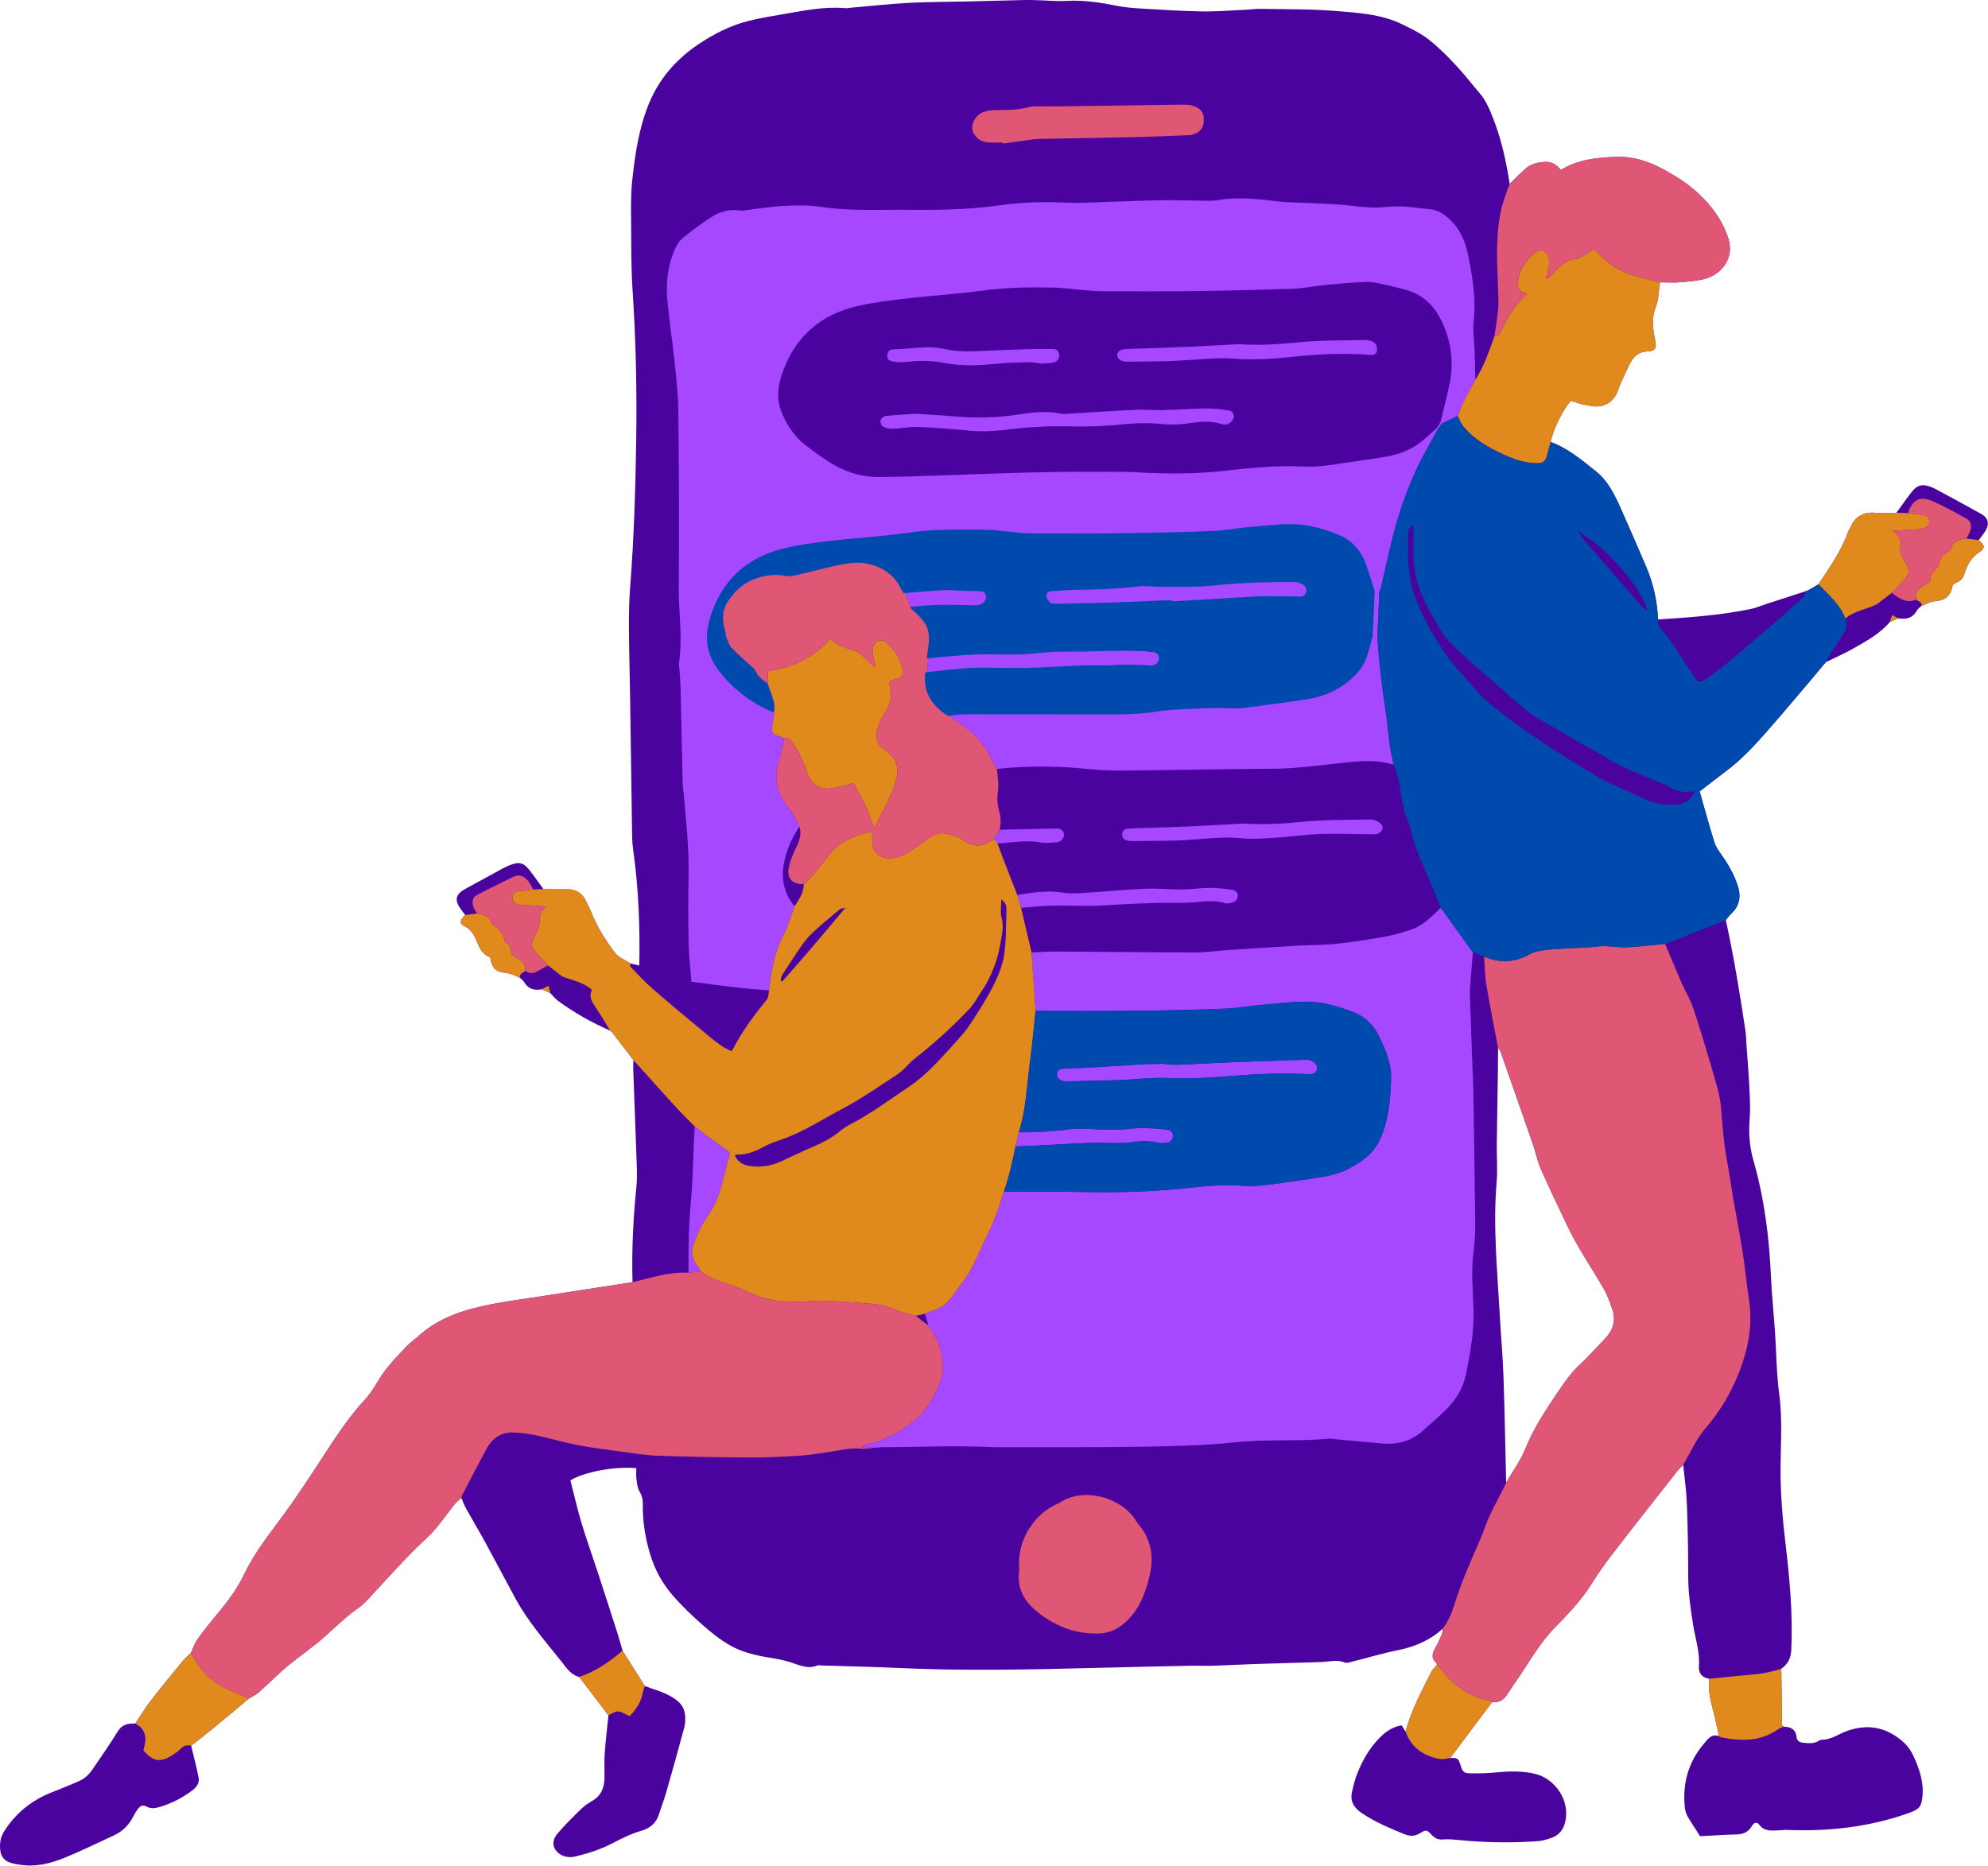 <?xml version="1.0" encoding="UTF-8" standalone="no"?><svg xmlns="http://www.w3.org/2000/svg" xmlns:xlink="http://www.w3.org/1999/xlink" fill="#000000" height="455.9" preserveAspectRatio="xMidYMid meet" version="1" viewBox="0.0 0.0 485.7 455.9" width="485.7" zoomAndPan="magnify"><defs><clipPath id="a"><path d="M 0 0 L 485.66 0 L 485.66 455.859 L 0 455.859 Z M 0 0"/></clipPath></defs><g><g clip-path="url(#a)" id="change1_1"><path d="M 462.281 150.312 C 461.047 149.414 459.812 148.52 458.574 147.625 C 459.812 148.52 461.047 149.414 462.281 150.312 C 462.453 150.398 462.625 150.488 462.801 150.578 C 462.625 150.488 462.453 150.398 462.281 150.312 Z M 457.797 147.984 C 457.613 148.062 457.434 148.137 457.246 148.207 C 457.434 148.137 457.613 148.062 457.797 147.984 Z M 470.848 122.004 C 470.359 121.883 469.906 121.844 469.488 121.879 C 469.906 121.844 470.359 121.883 470.848 122.004 Z M 408.762 235.332 C 408.105 233.773 407.461 232.219 406.805 230.66 C 407.461 232.219 408.105 233.773 408.762 235.332 Z M 392.121 327.125 C 390.027 329.281 388.055 331.539 385.836 333.602 C 383.66 335.617 381.949 338.188 380.266 340.676 C 377.383 344.934 374.602 349.246 372.645 354.078 C 371.473 356.973 369.555 359.562 367.973 362.289 C 367.766 353.621 367.625 344.945 367.324 336.277 C 367.145 331.215 366.676 326.16 366.402 321.102 C 365.82 310.391 364.734 299.695 365.652 288.941 C 365.914 285.879 365.656 282.773 365.691 279.691 C 365.762 273.738 365.875 267.789 365.961 261.844 C 365.988 259.934 365.988 258.02 366.004 256.109 C 366.199 256.371 366.477 256.609 366.578 256.902 C 369.238 264.469 371.895 272.035 374.516 279.613 C 375.211 281.633 375.621 283.762 376.477 285.703 C 378.484 290.281 380.668 294.785 382.809 299.309 C 385.305 304.574 388.559 309.402 391.531 314.395 C 392.609 316.199 393.383 318.227 394.016 320.238 C 394.836 322.855 393.984 325.203 392.121 327.125 Z M 354.105 395.262 C 354.059 395.359 354 395.449 353.949 395.551 C 354 395.449 354.059 395.359 354.105 395.262 Z M 362.402 89.176 C 361.84 90.406 361.207 91.605 360.461 92.758 C 360.004 93.613 359.531 94.465 359.07 95.32 C 359.531 94.465 360.004 93.613 360.461 92.758 C 361.207 91.605 361.84 90.406 362.402 89.176 Z M 245.277 291.176 C 246.137 288.707 246.785 286.188 247.355 283.648 C 246.785 286.188 246.137 288.707 245.277 291.176 C 244.426 293.73 243.617 296.301 242.586 298.789 C 243.617 296.301 244.426 293.73 245.277 291.176 Z M 171.25 310.684 C 170.238 310.789 169.227 310.895 168.215 310.996 C 169.227 310.895 170.238 310.789 171.25 310.684 Z M 243.715 206.09 C 243.43 205.723 243.141 205.352 242.852 204.984 C 243.141 205.352 243.43 205.723 243.715 206.09 C 244.137 207.242 244.535 208.398 244.977 209.543 C 244.535 208.398 244.137 207.242 243.715 206.09 Z M 227.688 325.316 C 227.887 325.633 228.086 325.945 228.281 326.262 C 228.086 325.945 227.887 325.633 227.688 325.316 Z M 223.688 321.531 C 222.004 321.039 220.238 320.734 218.66 320.012 C 220.238 320.734 222.004 321.039 223.688 321.531 Z M 189.199 174.102 C 189.199 173.504 189.293 172.879 189.254 172.289 C 189.293 172.879 189.199 173.504 189.199 174.102 Z M 351.059 104.641 C 351.043 104.625 351.031 104.609 351.016 104.598 C 351.031 104.609 351.043 104.625 351.059 104.641 Z M 244.41 199.719 C 244.527 200.746 244.449 201.742 244.199 202.762 C 248.82 202.652 253.438 202.531 258.059 202.449 C 253.438 202.531 248.82 202.652 244.199 202.762 C 244.449 201.742 244.527 200.746 244.41 199.719 Z M 337.012 144.445 C 336.867 147.551 336.73 150.656 336.59 153.762 C 336.73 150.656 336.867 147.551 337.012 144.441 C 337.133 144.188 337.305 143.938 337.367 143.668 C 337.305 143.938 337.133 144.188 337.012 144.445 Z M 337.906 169.434 C 337.68 167.734 337.473 166.031 337.285 164.328 C 337.473 166.031 337.68 167.734 337.906 169.434 Z M 258.883 187.414 C 256.41 187.309 253.945 187.297 251.477 187.363 C 253.945 187.297 256.41 187.309 258.883 187.414 Z M 206.566 221.809 C 206.613 221.789 206.664 221.777 206.699 221.746 C 206.664 221.777 206.613 221.789 206.566 221.809 Z M 206.539 221.828 C 205.461 223.117 204.387 224.406 203.305 225.691 C 204.387 224.406 205.461 223.117 206.539 221.828 Z M 194.121 221.461 C 192.082 219.004 191.191 216.273 191.266 213.348 C 191.191 216.273 192.082 219.004 194.121 221.461 Z M 196.402 216.09 C 196.375 217.137 196.078 218.066 195.648 218.941 C 196.078 218.066 196.375 217.137 196.402 216.09 Z M 196.395 216.09 C 196.543 215.957 196.691 215.82 196.84 215.688 C 197.191 215.32 197.559 214.961 197.914 214.594 C 197.559 214.961 197.191 215.32 196.84 215.688 C 196.691 215.824 196.543 215.957 196.395 216.09 Z M 225.684 144.57 C 227.242 144.441 228.797 144.32 230.352 144.227 C 228.797 144.32 227.242 144.441 225.684 144.57 Z M 252.027 232.75 C 251.516 230.566 251 228.383 250.484 226.199 C 251 228.383 251.516 230.566 252.027 232.75 C 252.355 237.508 252.684 242.266 253.012 247.023 C 252.684 242.266 252.355 237.508 252.027 232.75 Z M 226.824 323.906 C 226.871 323.988 226.922 324.07 226.969 324.148 C 226.922 324.07 226.871 323.988 226.824 323.906 Z M 357.441 104.117 C 356.867 103.406 356.566 102.477 356.141 101.648 C 356.566 102.477 356.867 103.406 357.441 104.117 Z M 187.914 242.027 C 188.023 240.824 188.168 239.629 188.352 238.445 C 188.539 237.266 188.77 236.094 189.055 234.938 C 188.77 236.094 188.539 237.266 188.352 238.445 C 188.168 239.629 188.027 240.824 187.914 242.027 Z M 385.59 129.867 L 385.586 129.871 Z M 134.031 240.863 C 135.133 240.113 136.234 239.359 137.34 238.605 C 136.234 239.359 135.133 240.113 134.031 240.863 Z M 127.629 237.734 C 127.875 237.578 128.148 237.438 128.332 237.234 C 128.148 237.438 127.875 237.578 127.629 237.734 Z M 116.574 223.195 C 117.156 223.328 117.762 223.438 118.301 223.629 C 117.762 223.438 117.156 223.328 116.574 223.195 Z M 484.047 125.586 C 480.332 123.504 476.574 121.496 472.832 119.469 C 472.445 119.258 472.035 119.082 471.621 118.934 C 469.648 118.23 468.41 118.508 467.113 120.141 C 465.789 121.812 464.582 123.574 463.324 125.297 C 464.273 125.324 465.223 125.355 466.168 125.383 C 465.223 125.355 464.273 125.324 463.324 125.297 C 461.711 125.32 460.078 125.523 458.488 125.34 C 455.359 124.973 453.23 126.129 452.012 129.016 C 451.867 129.352 451.629 129.648 451.508 129.992 C 449.84 134.684 446.977 138.695 444.262 142.789 C 443.57 143.203 442.875 143.617 442.184 144.031 C 441.883 144.168 441.578 144.309 441.273 144.445 C 441.277 144.441 441.277 144.438 441.277 144.43 C 438.02 145.488 434.758 146.543 431.496 147.602 C 430.246 148.008 429.027 148.543 427.75 148.812 C 420.277 150.367 412.688 150.883 405.094 151.371 C 404.879 147.008 403.992 142.785 402.297 138.762 C 400.273 133.965 398.168 129.203 396.062 124.441 C 394.535 121 392.891 117.547 389.895 115.16 C 386.465 112.43 383.078 109.543 378.855 108.004 C 379.383 105.023 382.156 99.434 383.867 97.926 C 384.688 98.195 385.512 98.52 386.359 98.738 C 387.211 98.953 388.086 99.074 388.953 99.227 C 391.414 99.66 393.723 98.574 394.871 96.371 C 395.277 95.594 395.496 94.727 395.855 93.922 C 396.566 92.316 397.281 90.711 398.055 89.133 C 398.969 87.273 400.16 85.973 402.543 85.863 C 404.5 85.773 404.793 84.984 404.359 83.004 C 403.773 80.332 403.461 77.746 404.527 75.016 C 405.254 73.152 405.242 71.004 405.562 68.984 C 407.18 68.992 408.805 69.121 410.406 68.98 C 412.59 68.785 414.836 68.66 416.906 68.02 C 420.754 66.836 423.738 62.926 422.281 58.348 C 420.863 53.891 418.195 50.273 414.781 47.133 C 412.27 44.82 409.418 43.016 406.449 41.402 C 402.863 39.453 399.07 38.195 394.891 38.332 C 390.168 38.484 385.543 38.961 381.355 41.527 C 380.309 40.285 379.113 39.484 377.504 39.566 C 375.781 39.652 374.113 40.008 372.785 41.156 C 371.41 42.348 370.148 43.676 368.84 44.945 C 368.504 45.836 368.172 46.727 367.84 47.617 C 368.172 46.727 368.504 45.836 368.84 44.945 C 368.012 39.555 366.859 34.242 364.883 29.141 C 364.004 26.875 363.098 24.625 361.477 22.742 C 359.469 20.406 357.598 17.945 355.484 15.711 C 353.418 13.52 351.262 11.363 348.887 9.531 C 346.992 8.066 344.754 7.004 342.582 5.941 C 337.508 3.457 331.922 3.137 326.453 2.691 C 320.379 2.195 314.254 2.281 308.152 2.16 C 306.832 2.137 305.512 2.332 304.188 2.391 C 300.66 2.547 297.129 2.844 293.602 2.789 C 288.824 2.715 284.047 2.395 279.273 2.113 C 277.227 1.992 275.164 1.867 273.16 1.469 C 269.031 0.652 264.922 -0.016 260.68 0.211 C 258.113 0.348 255.531 0.094 252.957 0.027 C 252 0.004 251.043 -0.012 250.086 0.008 C 245.23 0.121 240.371 0.254 235.516 0.371 C 231.035 0.477 226.547 0.449 222.074 0.699 C 217.375 0.957 212.688 1.473 208 1.871 C 207.484 1.918 206.965 2.035 206.461 1.992 C 201.629 1.57 196.922 2.496 192.211 3.312 C 188.957 3.871 185.676 4.379 182.488 5.215 C 178.336 6.305 174.539 8.25 170.941 10.617 C 165.238 14.375 160.934 19.305 158.414 25.637 C 156.027 31.629 155.102 38 154.438 44.367 C 154.059 48.012 154.172 51.715 154.199 55.391 C 154.234 60.543 154.199 65.711 154.543 70.848 C 155.363 83.129 155.621 95.41 155.434 107.719 C 155.254 119.652 154.887 131.566 153.953 143.469 C 153.703 146.691 153.645 149.941 153.66 153.176 C 153.68 158.551 153.844 163.926 153.926 169.301 C 154.102 181.012 154.258 192.719 154.438 204.43 C 154.453 205.457 154.527 206.492 154.672 207.508 C 156.008 216.941 156.395 226.422 156.188 235.938 C 159.711 237.191 163.223 238.477 166.762 239.684 C 167.43 239.91 168.207 239.832 168.934 239.898 C 168.82 238.441 168.68 236.984 168.551 235.531 C 168.68 236.984 168.82 238.441 168.934 239.898 C 168.207 239.832 167.43 239.91 166.762 239.684 C 163.223 238.477 159.711 237.191 156.188 235.938 C 155.461 235.766 154.734 235.59 154.008 235.418 C 152.742 234.582 151.148 233.996 150.281 232.859 C 147.934 229.77 145.832 226.484 144.422 222.816 C 144.082 221.93 143.578 221.105 143.184 220.238 C 142.168 218.02 140.43 217.168 138.039 217.289 C 136.285 217.375 134.523 217.273 132.766 217.258 L 132.762 217.258 C 131.637 215.719 130.555 214.145 129.379 212.645 C 127.914 210.773 126.781 210.516 124.559 211.41 C 124.012 211.629 123.473 211.871 122.957 212.148 C 120.125 213.688 117.297 215.234 114.469 216.781 C 114.02 217.027 113.562 217.27 113.133 217.543 C 111.43 218.621 111.137 219.887 112.234 221.637 C 112.66 222.316 113.184 222.938 113.664 223.586 C 112.273 224.984 112.145 225.66 113.664 226.434 C 115.5 227.359 116.148 229.188 116.754 230.652 C 117.441 232.309 118.258 233.371 119.777 233.93 C 120.004 236.039 120.992 237.48 123.008 237.656 C 124.535 237.789 125.828 238.297 127.105 239.016 C 127.418 239.32 127.824 239.574 128.031 239.941 C 129.008 241.668 130.508 242.078 132.328 241.75 C 133.035 242.059 133.742 242.363 134.449 242.672 C 135.066 243.301 135.617 244.023 136.316 244.543 C 140.281 247.492 144.586 249.867 149.098 251.871 L 149.086 251.867 C 149.156 252 149.27 252.066 149.414 252.074 C 151.191 254.395 152.969 256.715 154.742 259.031 C 158.215 262.887 161.668 266.754 165.168 270.578 C 166.645 272.191 168.219 273.715 169.75 275.277 C 170.738 276.023 171.715 276.777 172.711 277.512 C 171.715 276.777 170.738 276.023 169.75 275.277 C 168.219 273.715 166.645 272.191 165.168 270.578 C 161.668 266.754 158.215 262.887 154.742 259.031 C 154.734 259.84 154.688 260.648 154.719 261.453 C 155.004 269.328 155.312 277.199 155.582 285.074 C 155.637 286.691 155.648 288.324 155.488 289.93 C 154.711 297.711 154.301 305.496 154.539 313.316 C 146.98 314.484 139.422 315.648 131.863 316.82 C 127.863 317.441 123.844 317.949 119.879 318.742 C 113.406 320.035 107.164 321.949 102.141 326.578 C 101.277 327.375 100.285 328.039 99.469 328.883 C 96.867 331.578 94.254 334.262 92.328 337.531 C 91.402 339.105 90.398 340.684 89.16 342.012 C 84.719 346.789 81.328 352.312 77.766 357.723 C 75.016 361.898 72.27 366.09 69.316 370.121 C 65.926 374.754 62.301 379.215 59.793 384.43 C 58.316 387.492 56.449 390.309 54.281 392.934 C 52.219 395.43 50.176 397.941 48.254 400.547 C 47.539 401.512 47.191 402.754 46.676 403.867 C 47.961 406.27 49.457 408.504 51.484 410.238 C 49.457 408.504 47.961 406.273 46.676 403.867 C 45.953 404.59 45.168 405.254 44.523 406.035 C 41.934 409.191 39.336 412.344 36.844 415.578 C 35.469 417.359 34.309 419.301 33.051 421.172 C 31.281 421.082 29.816 421.355 28.742 423.125 C 26.801 426.324 24.621 429.379 22.523 432.48 C 21.637 433.789 20.449 434.766 18.984 435.379 C 16.949 436.227 14.922 437.098 12.863 437.891 C 7.895 439.797 3.938 442.93 1.059 447.422 C 0.188 448.781 -0.102 450.258 0.031 451.852 C 0.18 453.633 0.977 454.691 2.691 455.23 C 3.32 455.426 3.98 455.516 4.633 455.625 C 8.551 456.312 12.27 455.398 15.824 453.945 C 19.836 452.309 23.727 450.383 27.668 448.574 C 29.816 447.59 31.465 446.086 32.516 443.941 C 32.836 443.285 33.238 442.656 33.672 442.066 C 34.188 441.363 34.859 440.91 35.754 441.43 C 36.895 442.086 38.082 441.848 39.188 441.504 C 42.09 440.609 44.766 439.223 47.168 437.352 C 48.078 436.641 48.758 435.617 48.543 434.484 C 48.039 431.824 47.328 429.207 46.699 426.574 C 48.43 425.215 50.188 423.883 51.887 422.484 C 54.895 420.016 57.867 417.508 60.855 415.016 C 61.645 414.535 62.527 414.16 63.207 413.559 C 65.566 411.461 67.777 409.191 70.195 407.168 C 73.113 404.723 76.316 402.605 79.156 400.074 C 81.953 397.582 84.617 394.957 87.707 392.805 C 88.781 392.059 89.672 391.035 90.574 390.07 C 95.082 385.234 99.438 380.266 104.316 375.758 C 106.938 373.344 108.906 370.227 111.195 367.445 C 111.633 366.914 112.199 366.484 112.711 366.008 C 113.09 366.879 113.402 367.793 113.863 368.621 C 115.438 371.445 117.109 374.215 118.656 377.055 C 121.121 381.566 123.488 386.129 125.949 390.645 C 129.035 396.293 133.273 401.121 137.254 406.117 C 138.391 407.543 139.477 409.289 141.516 409.781 C 142.52 409.449 143.484 409.055 144.418 408.602 C 145.348 408.148 146.246 407.641 147.121 407.094 C 146.246 407.641 145.348 408.148 144.418 408.602 C 143.484 409.055 142.52 409.449 141.516 409.781 C 143.898 412.906 146.277 416.031 148.656 419.152 C 148.348 422.215 147.969 425.27 147.75 428.332 C 147.609 430.312 147.703 432.309 147.691 434.297 C 147.676 436.711 146.965 438.742 144.73 440.039 C 143.781 440.594 142.832 441.215 142.051 441.977 C 140.008 443.973 137.953 445.977 136.117 448.156 C 135.227 449.215 134.797 450.758 135.75 452.066 C 136.719 453.398 138.184 453.914 139.84 453.785 C 140.129 453.762 140.414 453.668 140.699 453.602 C 143.863 452.871 146.906 451.84 149.805 450.332 C 151.949 449.219 154.152 448.102 156.461 447.441 C 158.828 446.766 160.328 445.535 161.035 443.215 C 161.551 441.527 162.223 439.887 162.707 438.191 C 164.242 432.824 165.754 427.453 167.195 422.062 C 167.453 421.102 167.461 420.027 167.359 419.027 C 167.098 416.422 165.133 415.121 163.078 414.098 C 161.316 413.223 159.387 412.688 157.531 412 C 155.719 409.121 153.906 406.242 152.094 403.367 C 151.691 401.969 151.328 400.562 150.883 399.176 C 149.27 394.137 147.645 389.098 145.996 384.066 C 144.695 380.082 143.266 376.137 142.062 372.121 C 141.035 368.699 140.254 365.203 139.359 361.734 C 142.789 359.66 150.062 358.289 155.461 358.762 C 155.461 359.613 155.363 360.496 155.484 361.352 C 155.633 362.426 155.727 363.617 156.266 364.504 C 156.844 365.453 157.066 366.363 157.051 367.398 C 156.98 371.625 157.609 375.742 158.844 379.793 C 159.977 383.516 161.785 386.891 164.305 389.793 C 166.562 392.395 169.078 394.801 171.664 397.078 C 173.805 398.961 176.074 400.797 178.551 402.164 C 181.172 403.613 184.129 404.406 187.125 404.914 C 189.227 405.27 191.367 405.59 193.371 406.27 C 195.477 406.98 197.461 407.891 199.723 406.969 C 200.035 406.844 200.449 406.969 200.816 406.98 C 207 407.176 213.184 407.293 219.359 407.582 C 235.703 408.344 252.039 407.977 268.383 407.551 C 275.891 407.355 283.398 407.195 290.906 407.039 C 292.664 407.004 294.43 407.102 296.188 407.047 C 299.715 406.934 303.238 406.734 306.77 406.617 C 312.137 406.438 317.512 406.305 322.883 406.129 C 324.766 406.07 326.637 405.449 328.527 406.262 C 328.992 406.457 329.688 406.211 330.246 406.07 C 334.082 405.109 337.879 403.965 341.746 403.188 C 345.828 402.367 349.434 400.754 352.516 397.965 C 352.82 397.527 353.105 397.09 353.367 396.637 C 353.105 397.09 352.82 397.527 352.516 397.965 C 352.426 398.457 352.418 398.988 352.227 399.438 C 351.746 400.562 351.246 401.688 350.641 402.75 C 349.934 403.988 349.613 405.129 350.82 406.246 C 350.965 406.383 350.996 406.637 351.082 406.832 C 350.625 407.375 350.039 407.852 349.727 408.469 C 347.324 413.223 344.809 417.934 343.395 423.121 C 343.098 422.633 342.797 422.145 342.465 421.609 C 340.133 421.969 338.395 423.246 336.844 424.871 C 334.527 427.305 332.887 430.172 331.645 433.254 C 331.043 434.738 330.656 436.32 330.309 437.891 C 329.793 440.191 330.812 441.77 332.723 443.059 C 335.918 445.219 339.434 446.68 342.965 448.141 C 344.348 448.711 345.547 448.816 346.902 447.977 C 348.449 447.016 348.562 447.098 349.879 448.461 C 350.648 449.258 351.445 449.598 352.605 449.488 C 353.906 449.367 355.246 449.516 356.562 449.641 C 362.941 450.262 369.332 450.363 375.723 449.906 C 376.945 449.816 378.18 449.434 379.336 448.992 C 380.953 448.375 381.949 446.988 382.352 445.41 C 383.801 439.672 379.594 434.656 375.352 433.539 C 372.086 432.68 368.812 432.793 365.504 433.113 C 363.531 433.305 361.543 433.352 359.562 433.34 C 357.57 433.328 357.371 433.098 356.738 431.059 C 356.312 429.684 356.012 429.5 354.309 429.586 C 355.84 427.539 357.367 425.492 358.902 423.445 C 360.789 420.93 362.684 418.414 364.57 415.898 C 366.113 416.09 367.266 415.52 368.113 414.203 C 369.191 412.539 370.348 410.926 371.449 409.277 C 374.102 405.309 376.477 401.16 379.871 397.703 C 383.168 394.355 386.406 390.941 388.922 386.902 C 390.59 384.223 392.453 381.648 394.387 379.148 C 399.461 372.57 404.613 366.055 409.75 359.52 C 410.199 358.949 410.734 358.453 411.227 357.922 C 411.539 361.062 412.008 364.195 412.125 367.348 C 412.352 373.348 412.465 379.359 412.461 385.367 C 412.461 389.285 413.043 393.117 413.645 396.965 C 414.172 400.344 415.34 403.629 415.074 407.141 C 414.949 408.801 415.801 409.945 417.562 410.215 C 417.402 412.438 417.652 414.598 418.242 416.758 C 418.922 419.227 419.41 421.746 419.984 424.246 C 418.176 423.582 417.281 424.941 416.371 426 C 412.465 430.555 410.988 435.871 411.648 441.797 C 411.73 442.508 411.957 443.258 412.316 443.875 C 413.227 445.445 414.246 446.949 415.359 448.691 C 418.227 448.547 421.227 448.348 424.23 448.266 C 425.926 448.219 427.227 447.637 428.062 446.145 C 428.559 445.262 429.301 445.188 429.828 445.898 C 431.062 447.551 432.75 447.328 434.434 447.273 C 435.164 447.246 435.898 447.129 436.629 447.16 C 446.863 447.578 456.875 446.445 466.559 442.953 C 468.988 442.074 469.477 441.395 469.699 438.816 C 470.004 435.23 468.852 432.012 467.371 428.855 C 466.469 426.926 465.023 425.516 463.285 424.332 C 459.602 421.824 455.715 421.477 451.527 422.883 C 449.328 423.617 447.41 425.18 444.941 425.129 C 444.742 425.125 444.527 425.277 444.344 425.395 C 443.129 426.172 441.809 425.965 440.484 425.844 C 439.645 425.762 439.031 425.395 438.945 424.551 C 438.742 422.598 437.559 421.941 435.781 421.949 C 434.992 421.438 435.344 420.695 435.34 419.984 C 435.324 415.91 435.254 411.84 435.203 407.762 C 436.82 406.645 437.547 405.199 437.641 403.129 C 438.055 394.188 437.199 385.32 436.145 376.477 C 435.523 371.277 435.102 366.098 435.027 360.855 C 434.934 354.098 435.598 347.344 434.684 340.57 C 434.008 335.551 434.004 330.441 433.656 325.371 C 433.352 320.891 432.871 316.422 432.672 311.938 C 432.25 302.34 431.055 292.871 428.406 283.621 C 427.48 280.391 427.195 277.152 427.453 273.801 C 427.641 271.387 427.566 268.941 427.445 266.52 C 427.262 262.699 426.938 258.887 426.676 255.07 C 426.602 254.043 426.602 253.004 426.453 251.988 C 425.102 242.895 423.605 233.828 421.652 224.844 C 422.066 224.332 422.43 223.77 422.906 223.328 C 425.066 221.336 425.422 218.965 424.508 216.277 C 423.598 213.605 422.223 211.188 420.594 208.895 C 419.918 207.945 419.195 206.941 418.855 205.852 C 417.559 201.66 416.402 197.422 415.246 193.383 C 417.758 191.453 420.078 189.672 422.402 187.883 C 426.449 184.762 429.77 180.906 433.109 177.086 C 436.254 173.488 439.312 169.82 442.406 166.18 C 443.637 164.73 444.852 163.266 446.074 161.809 C 446.297 161.41 446.512 161.008 446.73 160.605 C 446.512 161.008 446.297 161.41 446.074 161.809 C 448.297 160.715 450.57 159.723 452.723 158.508 C 455.949 156.688 459.227 154.902 461.695 152.02 C 462.398 151.711 463.102 151.402 463.805 151.098 C 465.734 151.422 467.332 151.031 468.34 149.148 C 468.562 148.73 469.039 148.445 469.402 148.098 C 470.488 147.691 471.559 147.004 472.672 146.922 C 475.305 146.73 476.738 145.457 477.055 142.926 C 478.121 142.211 479.402 141.953 479.836 140.508 C 480.484 138.328 481.438 136.32 483.496 134.988 C 485.062 133.973 484.973 133.297 483.414 132.008 C 483.977 131.238 484.605 130.508 485.094 129.691 C 486.102 128.016 485.758 126.547 484.047 125.586" fill="#4a039f"/></g><g id="change2_1"><path d="M 360.418 298.844 C 360.312 287.805 360.113 276.77 359.945 265.73 C 359.934 264.922 359.871 264.113 359.84 263.305 C 359.598 256.684 359.352 250.062 359.121 243.441 C 359.094 242.562 359.117 241.676 359.188 240.793 C 359.395 238.078 359.637 235.367 359.863 232.652 C 359.422 232.07 358.965 231.5 358.535 230.906 C 356.352 227.883 354.176 224.852 351.992 221.824 C 349.832 223.93 347.719 226.145 344.789 227.148 C 342.582 227.906 340.309 228.531 338.016 228.941 C 334.117 229.637 330.191 230.234 326.258 230.648 C 323.273 230.965 320.254 230.895 317.254 231.066 C 311.68 231.391 306.105 231.758 300.535 232.121 C 297.605 232.316 294.676 232.738 291.746 232.734 C 280.488 232.727 269.23 232.574 257.977 232.516 C 255.992 232.504 254.012 232.668 252.027 232.75 C 252.355 237.508 252.684 242.266 253.012 247.023 C 261.184 247.023 269.352 247.082 277.523 246.996 C 284.727 246.922 291.934 246.754 299.133 246.48 C 302.062 246.371 304.973 245.836 307.898 245.578 C 311.703 245.246 315.516 244.766 319.32 244.773 C 323.312 244.785 327.18 245.988 330.867 247.414 C 333.59 248.465 335.664 250.613 336.953 253.266 C 338.531 256.512 339.965 259.906 339.867 263.57 C 339.738 268.57 339.27 273.59 337.25 278.238 C 335.719 281.766 332.719 283.953 329.375 285.641 C 326.719 286.98 323.816 287.512 320.902 287.934 C 316.258 288.602 311.617 289.344 306.949 289.832 C 304.93 290.043 302.848 289.59 300.797 289.617 C 298.008 289.66 295.203 289.715 292.441 290.047 C 283.371 291.133 274.277 291.48 265.148 291.281 C 258.527 291.137 251.902 291.203 245.277 291.176 C 244.141 294.582 243.086 298.016 241.465 301.246 C 239.953 304.266 238.715 307.422 237.113 310.391 C 236.074 312.316 234.559 313.98 233.336 315.816 C 231.914 317.949 230.285 319.75 227.625 320.316 C 227.062 320.434 226.551 320.789 226.016 321.035 C 226.285 321.992 226.559 322.949 226.824 323.906 C 227.723 325.5 228.93 326.996 229.457 328.703 C 230.652 332.59 230.777 336.508 228.551 340.191 C 228.02 341.07 227.73 342.109 227.121 342.922 C 226.031 344.371 224.961 345.934 223.559 347.039 C 219.961 349.871 216.012 352.129 211.438 353.059 C 211.113 353.121 210.805 353.254 210.488 353.355 C 210.504 353.48 210.52 353.605 210.535 353.73 C 211.844 353.73 213.156 353.73 214.465 353.73 C 214.758 353.695 215.051 353.637 215.344 353.637 C 224.246 353.645 233.148 353.164 242.055 353.613 C 242.641 353.645 243.23 353.641 243.82 353.637 C 255.445 353.617 267.078 353.711 278.703 353.527 C 286.43 353.402 294.188 353.254 301.859 352.438 C 309.5 351.625 317.156 352.285 324.773 351.547 C 325.133 351.512 325.504 351.609 325.871 351.645 C 329.902 352.02 333.93 352.438 337.965 352.754 C 341.562 353.031 344.824 352.109 347.57 349.676 C 349.055 348.355 350.512 347.004 352.004 345.691 C 355.059 342.992 357.359 339.812 358.176 335.746 C 359.215 330.555 360.172 325.363 360.008 320.004 C 359.863 315.453 359.395 310.898 359.973 306.328 C 360.281 303.855 360.441 301.34 360.418 298.844" fill="#a548ff"/></g><g id="change2_2"><path d="M 191.297 90.684 C 194.504 81.945 200.828 76.688 209.816 74.715 C 213.82 73.832 217.926 73.348 222.012 72.879 C 227.992 72.184 234.016 71.84 239.977 71.023 C 245.695 70.238 251.422 70.156 257.156 70.266 C 259.867 70.316 262.57 70.723 265.277 70.941 C 266.672 71.055 268.066 71.164 269.465 71.168 C 276.684 71.184 283.902 71.234 291.117 71.141 C 299.359 71.031 307.602 70.848 315.84 70.559 C 318.473 70.469 321.086 69.891 323.719 69.637 C 327.086 69.316 330.457 69.004 333.836 68.883 C 335.273 68.832 336.742 69.23 338.18 69.52 C 339.766 69.84 341.324 70.27 342.895 70.652 C 347.719 71.816 350.695 74.887 352.641 79.398 C 354.648 84.051 355.133 88.762 354.188 93.637 C 353.562 96.875 352.664 100.059 351.891 103.266 C 351.598 103.711 351.309 104.152 351.016 104.598 C 351.039 104.621 351.066 104.645 351.094 104.672 C 351.066 104.645 351.039 104.621 351.016 104.594 C 349.754 105.715 348.539 106.895 347.223 107.945 C 344.379 110.207 341.047 111.273 337.492 111.785 C 332.844 112.453 328.207 113.23 323.547 113.824 C 321.66 114.062 319.727 114.047 317.816 113.98 C 311.398 113.746 305.043 114.375 298.68 115.09 C 292.598 115.77 286.48 115.789 280.371 115.555 C 278.605 115.484 276.848 115.301 275.082 115.297 C 268.234 115.289 261.383 115.238 254.535 115.387 C 245.781 115.574 237.031 115.949 228.281 116.227 C 223.797 116.367 219.312 116.527 214.824 116.57 C 210.441 116.609 206.398 115.312 202.719 112.98 C 200.73 111.723 198.824 110.328 196.941 108.91 C 194.098 106.77 192.207 103.855 190.91 100.609 C 189.586 97.297 190.102 93.93 191.297 90.684 Z M 230.352 144.227 C 228.797 144.32 227.242 144.441 225.684 144.57 C 227.242 144.441 228.797 144.32 230.352 144.227 Z M 220.328 143.664 C 220.547 144.121 220.875 144.523 221.152 144.949 C 221.609 146.074 222.066 147.203 222.523 148.336 C 223.652 149.426 224.898 150.426 225.883 151.633 C 227.355 153.438 227.527 155.617 227.199 157.859 C 227.051 158.867 226.934 159.875 226.801 160.883 C 226.684 162.035 226.562 163.184 226.441 164.336 C 225.797 169.152 228.082 172.434 231.953 174.895 C 233.758 176.242 235.633 177.508 237.352 178.957 C 240.203 181.363 241.879 184.629 243.539 187.887 C 250.355 187.176 257.172 187.141 264 187.746 C 267.07 188.02 270.152 188.324 273.227 188.301 C 286.016 188.203 298.805 187.922 311.594 187.844 C 316.172 187.812 320.66 187.18 325.191 186.73 C 330.27 186.223 335.41 185.262 340.492 186.875 C 340.195 185.441 339.812 184.02 339.613 182.57 C 339.219 179.738 339.012 176.883 338.574 174.059 C 337.625 167.895 336.902 161.711 336.512 155.488 C 336.68 151.805 336.844 148.125 337.012 144.445 C 337.133 144.188 337.305 143.938 337.367 143.668 C 338.566 138.617 339.586 133.52 340.984 128.527 C 342.684 122.461 344.938 116.574 347.91 110.996 C 349.012 108.938 350.156 106.902 351.281 104.859 C 351.277 104.859 351.277 104.859 351.277 104.859 C 351.59 104.414 351.898 103.969 352.211 103.523 C 353.52 102.898 354.828 102.273 356.141 101.648 C 356.664 100.398 357.129 99.117 357.727 97.906 C 358.586 96.164 359.543 94.473 360.461 92.758 C 360.398 90.477 360.352 88.191 360.277 85.91 C 360.191 83.34 359.781 80.738 360.062 78.207 C 360.496 74.266 360.121 70.457 359.477 66.586 C 358.688 61.844 358.023 57.184 354.18 53.629 C 352.688 52.246 351.27 51.258 349.246 51.105 C 347.27 50.953 345.301 50.648 343.324 50.48 C 342.305 50.395 341.27 50.426 340.242 50.465 C 338.48 50.531 336.715 50.801 334.965 50.711 C 332.102 50.562 329.258 50.109 326.395 49.934 C 322.211 49.68 318.016 49.555 313.824 49.371 C 313.387 49.352 312.945 49.301 312.508 49.246 C 307.387 48.613 302.27 48.027 297.117 48.965 C 296.328 49.109 295.5 49.07 294.691 49.059 C 291.012 49.02 287.328 48.863 283.652 48.93 C 278.277 49.027 272.91 49.289 267.535 49.457 C 265.484 49.52 263.426 49.621 261.379 49.539 C 255.703 49.309 250.062 49.312 244.414 50.148 C 240.348 50.75 236.215 51.031 232.105 51.184 C 227.18 51.363 222.242 51.234 217.309 51.27 C 211.57 51.312 205.844 51.398 200.125 50.496 C 197.328 50.055 194.41 50.191 191.559 50.316 C 188.844 50.438 186.145 50.895 183.441 51.195 C 182.492 51.301 181.516 51.57 180.602 51.434 C 178.031 51.047 175.742 51.805 173.676 53.121 C 171.324 54.617 169.098 56.336 166.914 58.078 C 166.141 58.695 165.484 59.594 165.062 60.5 C 163.121 64.672 162.645 69.125 163.066 73.641 C 163.512 78.398 164.258 83.125 164.75 87.879 C 165.176 91.977 165.68 96.09 165.723 100.199 C 165.879 114.637 165.969 129.074 165.832 143.512 C 165.773 149.613 166.812 155.707 165.914 161.812 C 165.801 162.598 166 163.426 166.051 164.234 C 166.125 165.41 166.234 166.586 166.262 167.762 C 166.445 175.562 166.602 183.367 166.785 191.172 C 166.805 192.051 166.938 192.93 167.02 193.809 C 167.625 200.629 168.379 207.434 168.227 214.305 C 168.109 219.754 168.133 225.207 168.25 230.652 C 168.316 233.738 168.695 236.816 168.934 239.898 C 172.707 240.383 176.477 240.906 180.258 241.34 C 182.801 241.633 185.359 241.805 187.914 242.027 C 188.363 237.211 189.293 232.551 191.555 228.18 C 192.652 226.066 193.281 223.707 194.121 221.461 C 191.402 218.184 190.727 214.426 191.652 210.363 C 192.336 207.355 193.547 204.547 195.32 202 C 194.562 200.602 194.035 199.008 193.008 197.852 C 189.934 194.371 188.938 190.547 190.242 186.074 C 190.797 184.188 191.172 182.246 191.625 180.332 C 191.086 180.156 190.547 179.969 190.004 179.805 C 188.73 179.418 188.406 178.871 188.641 177.551 C 188.844 176.402 189.016 175.25 189.199 174.102 C 189.199 173.305 189.363 172.461 189.164 171.719 C 188.727 170.094 188.105 168.523 187.559 166.934 C 186.34 166.227 185.273 165.395 184.684 164.035 C 184.492 163.598 184.066 163.242 183.703 162.906 C 182.035 161.363 180.27 159.918 178.719 158.273 C 178.055 157.57 177.805 156.465 177.406 155.527 C 177.297 155.266 177.367 154.934 177.281 154.656 C 176.449 151.977 176.207 149.43 177.895 146.867 C 179.77 144.027 182.18 142.055 185.426 141.109 C 187.637 140.469 189.871 140.25 192.176 140.73 C 192.918 140.883 193.77 140.719 194.535 140.547 C 198.973 139.559 203.355 138.238 207.84 137.586 C 212.055 136.969 217.988 138.734 220.328 143.664" fill="#a548ff"/></g><g id="change2_3"><path d="M 267.055 221.344 C 269.258 221.316 271.453 221.105 273.656 221 C 276.809 220.855 279.965 220.695 283.117 220.613 C 286.051 220.535 289 220.73 291.914 220.477 C 294.422 220.262 296.852 219.953 299.34 220.699 C 300.062 220.922 301.094 220.609 301.801 220.215 C 302.211 219.98 302.469 219.07 302.398 218.52 C 302.344 218.105 301.688 217.52 301.234 217.453 C 299.355 217.188 297.449 216.953 295.555 216.961 C 293.285 216.965 291.02 217.344 288.75 217.359 C 285.812 217.387 282.863 217.039 279.934 217.164 C 274.871 217.387 269.82 217.879 264.762 218.191 C 263.148 218.293 261.492 218.402 259.914 218.152 C 256.062 217.535 252.301 218.047 248.527 218.684 C 248.84 219.738 249.148 220.793 249.461 221.848 C 251.949 221.66 254.438 221.371 256.93 221.312 C 260.305 221.234 263.68 221.387 267.055 221.344" fill="#a548ff"/></g><g id="change2_4"><path d="M 172.711 277.512 C 171.715 276.777 170.738 276.023 169.75 275.277 C 169.684 276.379 169.602 277.477 169.551 278.578 C 169.324 283.359 169.285 288.152 168.848 292.914 C 168.297 298.938 168.145 304.961 168.215 310.996 C 169.227 310.895 170.238 310.789 171.25 310.684 C 171.031 310.309 170.871 309.887 170.59 309.566 C 169.094 307.859 168.707 305.895 169.539 303.84 C 170.387 301.734 171.219 299.547 172.523 297.73 C 174.145 295.473 175.316 293.086 176.066 290.457 C 176.828 287.781 177.516 285.082 178.215 282.387 C 178.285 282.117 178.227 281.809 178.227 281.531 C 176.371 280.184 174.539 278.855 172.711 277.512" fill="#a548ff"/></g><g id="change2_5"><path d="M 248.105 280.148 C 250.09 280.062 252.07 279.984 254.055 279.887 C 258.09 279.688 262.121 279.43 266.156 279.285 C 268.359 279.207 270.57 279.332 272.777 279.316 C 274.023 279.312 275.293 279.336 276.516 279.125 C 278.57 278.77 280.582 278.707 282.633 279.184 C 283.469 279.379 284.402 279.379 285.246 279.219 C 286.098 279.055 286.629 278.359 286.562 277.43 C 286.496 276.43 285.809 276.098 284.902 276.027 C 284.105 275.969 283.316 275.801 282.523 275.777 C 280.699 275.719 278.852 275.52 277.059 275.734 C 273.973 276.109 270.918 276.18 267.824 275.953 C 265.629 275.793 263.379 275.656 261.215 275.953 C 257.117 276.508 253.02 276.707 248.898 276.688 C 248.637 277.84 248.371 278.996 248.105 280.148" fill="#a548ff"/></g><g id="change2_6"><path d="M 254.02 205.828 C 255.363 206.078 256.812 205.953 258.191 205.816 C 259.258 205.707 260.016 204.715 259.957 203.867 C 259.902 203.039 259.164 202.43 258.059 202.449 C 253.438 202.531 248.82 202.652 244.199 202.762 C 243.75 203.504 243.301 204.242 242.852 204.984 C 243.141 205.352 243.43 205.723 243.715 206.09 C 247.145 205.98 250.547 205.18 254.02 205.828" fill="#a548ff"/></g><g id="change2_7"><path d="M 311.961 204.68 C 315.555 204.461 319.133 203.898 322.727 203.789 C 327.129 203.66 331.539 203.883 335.949 203.859 C 336.5 203.859 337.219 203.441 337.559 202.988 C 338.07 202.309 337.734 201.484 337.078 201.066 C 336.426 200.648 335.609 200.234 334.871 200.25 C 329.355 200.348 323.812 200.266 318.336 200.809 C 313.488 201.285 308.664 201.59 303.789 201.23 C 299.238 201.477 294.691 201.766 290.141 201.961 C 285.508 202.164 280.871 202.277 276.234 202.43 C 274.773 202.477 274.207 202.855 274.16 203.832 C 274.109 204.883 274.797 205.445 276.262 205.527 C 276.699 205.551 277.145 205.523 277.586 205.52 C 280.824 205.484 284.066 205.473 287.309 205.398 C 288.848 205.363 290.387 205.215 291.926 205.113 C 295.66 204.875 299.363 204.422 303.148 204.824 C 306.051 205.133 309.027 204.859 311.961 204.68" fill="#a548ff"/></g><g id="change2_8"><path d="M 260.52 264.246 C 264.785 264.156 269.047 264.074 273.309 263.93 C 277.492 263.781 281.691 263.23 285.855 263.445 C 294.129 263.871 302.289 262.516 310.52 262.387 C 310.664 262.387 310.809 262.324 310.953 262.328 C 313.809 262.359 316.66 262.359 319.512 262.457 C 320.449 262.488 321.301 262.582 321.711 261.52 C 322.027 260.707 321.512 259.699 320.48 259.227 C 320.094 259.051 319.633 258.941 319.207 258.953 C 313.184 259.141 307.156 259.328 301.137 259.562 C 296.59 259.742 292.043 260.035 287.496 260.18 C 286.035 260.227 284.566 259.965 283.105 259.84 C 283.102 259.898 283.102 259.953 283.098 260.012 C 282.066 260.012 281.035 259.961 280.008 260.02 C 275.977 260.254 271.949 260.539 267.914 260.773 C 265.203 260.93 262.488 261.035 259.77 261.148 C 259.031 261.18 258.469 261.445 258.297 262.211 C 258.109 263.051 258.516 263.66 259.242 264 C 259.625 264.18 260.094 264.254 260.52 264.246" fill="#a548ff"/></g><g id="change2_9"><path d="M 215.613 104.168 C 216.332 104.562 217.234 104.816 218.051 104.789 C 220.102 104.723 222.156 104.25 224.191 104.328 C 228.449 104.492 232.703 104.828 236.945 105.242 C 240.492 105.594 243.977 105.227 247.488 104.824 C 250.551 104.473 253.637 104.277 256.719 104.18 C 259.648 104.086 262.586 104.266 265.52 104.207 C 268.09 104.156 270.664 104.051 273.219 103.785 C 276.668 103.422 280.094 103.254 283.559 103.59 C 285.598 103.789 287.707 103.816 289.727 103.527 C 292.664 103.109 295.535 102.688 298.449 103.617 C 299.422 103.93 300.352 103.629 301.031 102.801 C 301.855 101.789 301.441 100.484 300.145 100.293 C 298.406 100.039 296.648 99.785 294.902 99.809 C 291.23 99.855 287.566 100.125 283.898 100.219 C 281.773 100.273 279.641 100.039 277.52 100.141 C 271.941 100.406 266.371 100.785 260.797 101.109 C 260.211 101.145 259.598 101.191 259.035 101.066 C 255.426 100.281 251.844 100.832 248.289 101.363 C 243.312 102.105 238.34 102.191 233.34 101.762 C 230.188 101.488 227.031 101.32 223.738 101.098 C 221.383 101.262 218.891 101.387 216.41 101.648 C 215.945 101.699 215.305 102.215 215.168 102.648 C 215.031 103.09 215.266 103.977 215.613 104.168" fill="#a548ff"/></g><g id="change2_10"><path d="M 275.219 88.379 C 275.809 88.402 276.395 88.367 276.984 88.359 C 279.711 88.328 282.434 88.328 285.156 88.25 C 287.211 88.195 289.266 88.02 291.316 87.926 C 294.473 87.785 297.652 87.359 300.777 87.609 C 305.656 88 310.496 87.758 315.312 87.234 C 321.766 86.531 328.203 86.223 334.672 86.715 C 335.539 86.781 336.27 86.559 336.402 85.777 C 336.508 85.156 336.309 84.219 335.875 83.836 C 335.332 83.355 334.41 83.078 333.66 83.094 C 328.297 83.191 322.902 83.102 317.57 83.629 C 312.578 84.125 307.609 84.457 302.59 84.094 C 298.48 84.316 294.375 84.574 290.266 84.75 C 285.27 84.965 280.266 85.113 275.266 85.281 C 273.781 85.332 272.969 85.844 272.969 86.762 C 272.965 87.676 273.836 88.316 275.219 88.379" fill="#a548ff"/></g><g id="change2_11"><path d="M 217.977 88.316 C 218.98 88.461 220.023 88.594 221.023 88.48 C 224.184 88.117 227.312 88.008 230.465 88.652 C 234.758 89.531 239.094 89.297 243.43 88.898 C 245.98 88.664 248.551 88.559 251.117 88.5 C 252.207 88.477 253.305 88.727 254.398 88.852 C 255.434 88.762 256.484 88.801 257.465 88.551 C 258.402 88.312 258.91 87.539 258.742 86.512 C 258.578 85.512 257.852 85.273 256.949 85.285 C 255.48 85.301 254.008 85.246 252.535 85.285 C 249.602 85.363 246.668 85.496 243.73 85.586 C 239.398 85.719 235.039 86.281 230.75 85.281 C 226.555 84.305 222.402 85.34 218.23 85.359 C 217.441 85.363 216.844 85.895 216.762 86.75 C 216.672 87.621 217.16 88.195 217.977 88.316" fill="#a548ff"/></g><g id="change3_1"><path d="M 189.164 171.719 C 189.363 172.461 189.199 173.305 189.199 174.102 C 189.016 175.25 188.844 176.402 188.641 177.551 C 188.406 178.871 188.73 179.418 190.004 179.805 C 190.547 179.969 191.086 180.156 191.625 180.332 C 192.695 180.156 193.203 180.863 193.73 181.613 C 195.312 183.859 196.355 186.344 197.246 188.938 C 198.277 191.949 200.574 193.168 203.66 192.562 C 205.234 192.258 206.781 191.82 208.551 191.395 C 209.465 193.074 210.492 194.766 211.316 196.555 C 212.145 198.348 212.773 200.234 213.582 202.32 C 215.012 199.508 216.379 196.996 217.57 194.402 C 218.234 192.949 218.73 191.391 219.074 189.828 C 219.652 187.207 218.754 185.09 216.531 183.523 C 214.258 181.922 213.711 180.508 214.461 177.863 C 214.777 176.75 215.25 175.633 215.887 174.672 C 217.34 172.488 218.172 170.254 217.34 167.613 C 217.07 166.758 217.441 166.25 218.398 166.098 C 220.344 165.789 220.809 165.066 220.398 163.172 C 219.914 160.938 218.723 159.105 217.113 157.535 C 216.438 156.879 215.68 156.129 214.605 156.625 C 213.562 157.109 213.152 158.082 213.172 159.172 C 213.188 159.891 213.391 160.609 213.527 161.328 C 213.629 161.852 213.758 162.367 213.875 162.887 C 213.062 162.566 212.613 162.016 212.082 161.562 C 211.039 160.664 210.078 159.422 208.855 159.039 C 206.668 158.352 204.527 157.719 202.895 156.02 C 198.77 160.77 193.602 163.129 187.559 163.992 C 187.559 165.055 187.559 165.992 187.559 166.934 C 188.105 168.523 188.727 170.094 189.164 171.719 Z M 134.449 242.672 C 134.309 242.07 134.172 241.469 134.031 240.863 C 133.465 241.16 132.895 241.453 132.328 241.75 C 133.035 242.059 133.742 242.363 134.449 242.672 Z M 461.695 152.02 C 462.398 151.711 463.102 151.402 463.805 151.098 C 463.297 150.836 462.789 150.574 462.281 150.312 C 462.086 150.879 461.891 151.449 461.695 152.02 Z M 128.332 237.234 C 128.605 234.82 126.551 234.316 124.961 233.227 C 124.875 232.113 124.793 230.832 123.406 230.277 C 123.086 228.215 121.922 226.77 120.113 225.805 C 119.828 223.715 118.129 223.555 116.574 223.195 C 115.605 223.324 114.633 223.453 113.664 223.586 C 112.273 224.984 112.145 225.66 113.664 226.434 C 115.5 227.359 116.148 229.188 116.754 230.652 C 117.441 232.309 118.258 233.371 119.777 233.93 C 120.004 236.039 120.992 237.48 123.008 237.656 C 124.535 237.789 125.828 238.297 127.105 239.016 C 126.734 237.887 127.836 237.77 128.332 237.234 Z M 480.441 131.586 C 478.723 131.785 477.105 132.105 476.59 134.156 C 476.5 134.504 476.078 134.797 475.754 135.039 C 475.352 135.34 474.703 135.457 474.492 135.836 C 473.914 136.879 473.773 138.301 472.973 139.043 C 471.992 139.941 471.57 140.824 471.668 141.98 C 470.078 143.254 467.602 143.715 468.168 146.5 C 468.609 147.008 469.734 146.988 469.402 148.098 C 470.488 147.691 471.559 147.004 472.672 146.922 C 475.305 146.73 476.738 145.457 477.055 142.926 C 478.121 142.211 479.402 141.953 479.836 140.508 C 480.484 138.328 481.438 136.32 483.496 134.988 C 485.062 133.973 484.973 133.297 483.414 132.008 C 482.426 131.867 481.434 131.727 480.441 131.586 Z M 152.094 403.367 C 148.91 406.07 145.535 408.457 141.516 409.781 C 143.898 412.906 146.277 416.031 148.656 419.152 C 149.441 418.809 150.25 418.148 151.008 418.195 C 151.922 418.254 152.801 418.914 153.809 419.367 C 155.406 417.781 156.613 415.945 157.039 413.637 C 157.145 413.082 157.363 412.547 157.531 412 C 155.719 409.121 153.906 406.242 152.094 403.367 Z M 435.34 419.984 C 435.324 415.91 435.254 411.84 435.203 407.762 C 432.367 408.773 429.414 409.117 426.438 409.359 C 423.473 409.598 420.52 409.926 417.562 410.215 C 417.402 412.438 417.652 414.598 418.242 416.758 C 418.922 419.227 419.41 421.746 419.984 424.246 C 420.176 424.352 420.355 424.516 420.562 424.555 C 425.402 425.488 430.125 425.598 434.406 422.566 C 434.809 422.281 435.32 422.152 435.781 421.949 C 434.992 421.438 435.344 420.695 435.34 419.984 Z M 358.902 423.445 C 360.789 420.93 362.684 418.414 364.57 415.898 C 364.316 415.766 364.07 415.562 363.801 415.512 C 359.047 414.602 355.363 412.023 352.414 408.273 C 352.012 407.762 351.527 407.312 351.082 406.832 C 350.625 407.375 350.039 407.852 349.727 408.469 C 347.324 413.223 344.809 417.934 343.395 423.121 C 344.816 427.07 347.805 429.102 351.773 429.824 C 352.578 429.973 353.461 429.68 354.309 429.586 C 355.84 427.539 357.367 425.492 358.902 423.445 Z M 51.887 422.484 C 54.895 420.016 57.867 417.508 60.855 415.016 C 60.191 414.734 59.52 414.469 58.859 414.172 C 57.133 413.395 55.344 412.727 53.703 411.797 C 50.477 409.973 48.387 407.07 46.676 403.867 C 45.953 404.59 45.168 405.254 44.523 406.035 C 41.934 409.191 39.336 412.344 36.844 415.578 C 35.469 417.359 34.309 419.301 33.051 421.172 C 35.988 422.688 35.789 425.172 35.035 427.727 C 37.246 430.305 39.125 431.016 42.566 428.574 C 43.043 428.234 43.59 427.945 43.957 427.508 C 44.707 426.609 45.594 426.32 46.699 426.574 C 48.43 425.215 50.188 423.883 51.887 422.484 Z M 458.574 147.625 C 459.781 146.707 460.988 145.789 462.191 144.871 C 463.102 143.914 464.004 142.957 464.914 142.008 C 466.566 140.289 466.691 139.324 465.438 137.328 C 464.68 136.121 464.039 134.91 464.32 133.41 C 464.59 131.973 464 130.848 462.383 129.633 C 464.43 129.566 465.934 129.555 467.43 129.457 C 468.301 129.398 469.18 129.273 470.023 129.055 C 470.895 128.836 471.438 128.203 471.328 127.27 C 471.219 126.34 470.562 125.898 469.66 125.797 C 468.496 125.66 467.332 125.523 466.168 125.383 C 465.223 125.355 464.273 125.324 463.324 125.297 C 461.711 125.32 460.078 125.523 458.488 125.336 C 455.359 124.973 453.23 126.129 452.012 129.016 C 451.867 129.352 451.629 129.648 451.508 129.992 C 449.84 134.684 446.977 138.695 444.262 142.789 C 446.695 145.301 449.43 147.566 450.754 150.957 C 450.777 151.016 450.867 151.047 450.926 151.09 C 453.141 149.191 456.082 148.902 458.574 147.625 Z M 383.867 97.926 C 384.688 98.195 385.512 98.52 386.359 98.738 C 387.211 98.953 388.086 99.074 388.953 99.227 C 391.414 99.66 393.723 98.574 394.871 96.371 C 395.277 95.594 395.496 94.727 395.855 93.922 C 396.566 92.316 397.281 90.711 398.055 89.133 C 398.969 87.273 400.16 85.973 402.543 85.863 C 404.5 85.773 404.793 84.984 404.359 83.004 C 403.773 80.332 403.461 77.746 404.527 75.016 C 405.254 73.152 405.242 71.004 405.562 68.984 C 403.152 68.359 400.688 67.895 398.348 67.07 C 394.742 65.805 392.203 63.887 389.496 60.848 C 389.051 61.137 388.602 61.477 388.113 61.742 C 387.09 62.297 386.082 63.16 385 63.277 C 382.199 63.578 380.637 65.465 378.984 67.332 C 378.676 67.68 378.324 67.988 377.66 68.121 C 377.871 67.371 378.164 66.633 378.273 65.867 C 378.41 64.938 378.578 63.949 378.395 63.055 C 378.035 61.277 376.445 60.637 375.066 61.762 C 372.914 63.512 371.312 65.715 370.914 68.551 C 370.625 70.586 371.109 71.188 373.141 71.762 C 370.621 73.988 368.824 76.73 367.324 79.699 C 366.82 80.695 366.602 82.039 365.102 82.164 C 363.812 85.809 362.586 89.48 360.461 92.758 C 359.543 94.473 358.586 96.164 357.727 97.906 C 357.129 99.117 356.664 100.398 356.141 101.648 C 356.566 102.477 356.867 103.406 357.441 104.117 C 360.09 107.387 363.703 109.395 367.414 111.109 C 369.836 112.23 372.438 113.09 375.188 113.191 C 377.008 113.258 377.551 112.883 378.012 111.152 C 378.289 110.102 378.574 109.051 378.855 108.004 C 379.383 105.023 382.156 99.434 383.867 97.926 Z M 179.535 282.41 C 180.383 284.215 181.965 284.809 183.617 284.996 C 186.453 285.316 189.164 284.695 191.715 283.387 C 192.754 282.855 193.848 282.43 194.895 281.914 C 198.113 280.328 201.582 279.223 204.48 277 C 205.41 276.285 206.312 275.48 207.344 274.953 C 212.477 272.344 217.074 268.914 221.832 265.723 C 226.73 262.441 230.449 257.992 234.336 253.699 C 235.516 252.402 236.602 250.996 237.543 249.52 C 239.355 246.668 241.211 243.82 242.711 240.805 C 243.879 238.457 244.938 235.918 245.324 233.352 C 245.867 229.746 245.754 226.035 245.895 222.371 C 245.934 221.406 245.719 220.523 244.629 219.801 C 244.629 221.418 244.344 222.879 244.691 224.172 C 245.316 226.508 244.734 228.734 244.348 230.922 C 243.629 234.984 242.113 238.812 239.785 242.27 C 238.801 243.73 237.977 245.344 236.781 246.598 C 232.613 250.953 228.176 255.023 223.41 258.73 C 221.977 259.844 220.895 261.438 219.398 262.43 C 214.816 265.469 210.262 268.609 205.406 271.16 C 200.738 273.609 196.312 276.57 191.289 278.328 C 189.973 278.785 188.621 279.199 187.391 279.836 C 185.031 281.055 182.719 282.305 179.941 282.098 C 179.891 282.094 179.828 282.18 179.535 282.41 Z M 206.551 221.824 C 206.07 221.957 205.477 221.953 205.125 222.242 C 202.926 224.055 200.734 225.887 198.637 227.812 C 197.617 228.746 196.707 229.84 195.914 230.977 C 194.234 233.375 192.652 235.84 191.066 238.305 C 190.84 238.66 190.828 239.156 190.719 239.59 C 190.855 239.664 190.992 239.742 191.129 239.82 C 193.008 237.684 194.902 235.562 196.758 233.402 C 198.957 230.848 201.129 228.266 203.305 225.691 C 204.391 224.406 205.465 223.109 206.547 221.816 C 206.598 221.797 206.656 221.781 206.699 221.746 C 206.723 221.727 206.719 221.672 206.727 221.633 C 206.668 221.695 206.609 221.762 206.551 221.824 Z M 154.746 259.031 C 152.969 256.715 151.191 254.395 149.414 252.074 C 149.301 252.012 149.191 251.945 149.086 251.867 L 149.098 251.871 C 147.828 249.824 146.602 247.746 145.266 245.746 C 144.453 244.527 143.832 243.348 144.668 241.918 C 142.449 239.961 139.77 239.555 137.34 238.605 C 136.191 237.703 135.039 236.805 133.895 235.902 C 132.984 234.945 132.074 233.996 131.172 233.039 C 129.664 231.449 129.641 230.613 130.703 228.75 C 131.23 227.824 131.781 226.742 131.781 225.73 C 131.781 224.133 131.906 222.711 133.457 221.516 C 132.684 221.465 132.246 221.434 131.816 221.402 C 130.215 221.285 128.609 221.203 127.012 221.039 C 125.957 220.93 125.195 220.395 125.184 219.219 C 125.176 218.277 125.812 217.859 127.227 217.727 C 128.246 217.629 129.258 217.477 130.273 217.348 C 131.102 217.316 131.934 217.289 132.766 217.258 C 134.523 217.273 136.285 217.375 138.039 217.289 C 140.43 217.168 142.168 218.02 143.184 220.238 C 143.578 221.105 144.082 221.93 144.422 222.816 C 145.832 226.484 147.934 229.77 150.281 232.859 C 151.148 233.996 152.742 234.582 154.008 235.418 C 154.023 235.719 153.922 236.137 154.078 236.297 C 155.879 238.137 157.629 240.039 159.57 241.723 C 164.051 245.609 168.602 249.422 173.188 253.184 C 174.859 254.555 176.535 255.977 178.707 256.859 C 178.906 256.57 179.047 256.402 179.148 256.211 C 181.402 251.898 184.27 248.016 187.344 244.262 C 187.781 243.723 187.734 242.781 187.914 242.027 C 188.363 237.211 189.293 232.551 191.555 228.18 C 192.652 226.066 193.281 223.707 194.121 221.461 C 195.207 219.809 196.348 218.18 196.402 216.094 L 196.395 216.094 C 196.543 215.957 196.691 215.824 196.84 215.688 C 197.547 214.949 198.301 214.25 198.949 213.465 C 200.484 211.602 201.883 209.625 203.488 207.828 C 205.781 205.262 208.988 204.312 212.137 203.32 C 212.383 203.242 212.691 203.355 213.098 203.391 C 213.098 204.105 213.09 204.754 213.102 205.398 C 213.145 208.414 215.133 210.02 218.117 209.672 C 220.031 209.449 221.59 208.617 223.086 207.516 C 224.441 206.516 225.855 205.594 227.219 204.605 C 228.562 203.629 230.062 203.398 231.613 203.793 C 232.738 204.078 233.977 204.355 234.875 205.023 C 237.609 207.066 240.203 207.18 242.852 204.984 C 243.141 205.352 243.43 205.723 243.715 206.09 C 244.137 207.242 244.535 208.398 244.977 209.543 C 246.152 212.594 247.344 215.637 248.527 218.684 C 248.84 219.738 249.148 220.793 249.461 221.848 C 250.316 225.48 251.172 229.117 252.027 232.75 C 252.355 237.508 252.684 242.266 253.012 247.023 C 252.555 251.262 252.184 255.512 251.613 259.734 C 250.848 265.406 250.688 271.18 248.898 276.688 C 248.637 277.84 248.371 278.996 248.105 280.148 C 247.348 283.871 246.527 287.578 245.277 291.176 C 244.141 294.582 243.086 298.016 241.465 301.246 C 239.953 304.266 238.715 307.422 237.113 310.391 C 236.074 312.316 234.559 313.98 233.336 315.816 C 231.914 317.949 230.285 319.75 227.625 320.316 C 227.062 320.434 226.551 320.789 226.016 321.035 C 225.242 321.199 224.465 321.367 223.688 321.531 C 222.004 321.039 220.238 320.734 218.66 320.012 C 216.805 319.164 214.902 318.754 212.922 318.598 C 209.258 318.312 205.594 318.02 201.922 317.863 C 199.949 317.781 197.961 317.984 195.98 318.07 C 192.203 318.234 188.477 317.973 184.91 316.617 C 182.652 315.762 180.504 314.582 178.203 313.887 C 175.715 313.133 173.32 312.293 171.25 310.684 C 171.031 310.309 170.871 309.887 170.59 309.566 C 169.094 307.859 168.707 305.895 169.539 303.84 C 170.387 301.734 171.219 299.547 172.523 297.73 C 174.145 295.473 175.316 293.086 176.066 290.457 C 176.828 287.781 177.516 285.082 178.215 282.387 C 178.285 282.117 178.227 281.809 178.227 281.531 C 176.371 280.184 174.539 278.855 172.711 277.512 C 171.715 276.777 170.738 276.023 169.75 275.277 C 168.219 273.715 166.645 272.191 165.168 270.578 C 161.668 266.754 158.215 262.887 154.746 259.031" fill="#e08a1d"/></g><g id="change4_1"><path d="M 471.668 141.98 C 471.57 140.824 471.992 139.941 472.973 139.043 C 473.773 138.301 473.914 136.879 474.492 135.836 C 474.703 135.457 475.352 135.34 475.754 135.039 C 476.078 134.797 476.5 134.504 476.59 134.156 C 477.105 132.105 478.723 131.785 480.445 131.586 C 480.738 130.996 481.09 130.43 481.316 129.82 C 481.789 128.547 481.527 127.328 480.445 126.734 C 477.637 125.195 474.832 123.602 471.887 122.359 C 468.98 121.129 467.188 122.223 466.168 125.383 C 467.332 125.523 468.496 125.66 469.66 125.797 C 470.562 125.898 471.219 126.34 471.328 127.27 C 471.438 128.203 470.895 128.836 470.023 129.055 C 469.18 129.273 468.301 129.398 467.43 129.457 C 465.934 129.555 464.43 129.566 462.383 129.633 C 464 130.848 464.59 131.973 464.32 133.41 C 464.039 134.91 464.68 136.121 465.438 137.328 C 466.691 139.324 466.566 140.289 464.914 142.008 C 464.004 142.957 463.102 143.914 462.191 144.871 C 463.973 146.188 465.734 147.574 468.168 146.5 C 467.602 143.715 470.078 143.254 471.668 141.98 Z M 131.172 233.039 C 129.664 231.449 129.641 230.613 130.703 228.75 C 131.23 227.824 131.781 226.742 131.781 225.73 C 131.781 224.133 131.906 222.711 133.457 221.516 C 132.684 221.465 132.246 221.434 131.816 221.402 C 130.215 221.285 128.609 221.203 127.012 221.039 C 125.957 220.93 125.195 220.395 125.184 219.219 C 125.176 218.277 125.812 217.859 127.227 217.727 C 128.246 217.629 129.258 217.477 130.273 217.348 C 129.93 216.727 129.652 216.047 129.215 215.492 C 128.238 214.262 127.035 213.48 125.41 214.27 C 122.398 215.734 119.383 217.191 116.43 218.766 C 115.402 219.309 115.305 220.453 115.617 221.492 C 115.801 222.102 116.246 222.629 116.574 223.195 C 118.129 223.555 119.828 223.715 120.113 225.805 C 121.922 226.77 123.086 228.215 123.406 230.277 C 124.793 230.832 124.875 232.113 124.961 233.227 C 126.551 234.316 128.605 234.82 128.332 237.234 C 129.258 237.945 130.234 237.898 131.215 237.387 C 132.117 236.91 133 236.398 133.895 235.902 C 132.984 234.945 132.074 233.996 131.172 233.039 Z M 226.441 164.336 C 226.562 163.184 226.684 162.035 226.801 160.883 C 226.934 159.875 227.051 158.867 227.199 157.859 C 227.527 155.617 227.355 153.438 225.883 151.633 C 224.898 150.426 223.652 149.426 222.523 148.336 C 222.066 147.203 221.609 146.074 221.152 144.949 C 220.875 144.523 220.547 144.121 220.328 143.664 C 217.988 138.734 212.055 136.969 207.84 137.586 C 203.355 138.238 198.973 139.559 194.535 140.547 C 193.77 140.719 192.918 140.883 192.176 140.73 C 189.871 140.25 187.637 140.469 185.426 141.109 C 182.18 142.055 179.77 144.027 177.895 146.867 C 176.207 149.43 176.449 151.977 177.281 154.656 C 177.367 154.934 177.297 155.266 177.406 155.527 C 177.805 156.465 178.055 157.57 178.719 158.273 C 180.27 159.918 182.035 161.363 183.703 162.906 C 184.066 163.242 184.492 163.598 184.684 164.035 C 185.273 165.395 186.34 166.227 187.559 166.934 C 187.559 165.992 187.559 165.055 187.559 163.992 C 193.602 163.129 198.77 160.77 202.895 156.02 C 204.527 157.719 206.668 158.352 208.855 159.039 C 210.078 159.422 211.039 160.664 212.082 161.562 C 212.613 162.016 213.062 162.566 213.875 162.887 C 213.758 162.367 213.629 161.852 213.527 161.328 C 213.391 160.609 213.188 159.891 213.172 159.172 C 213.152 158.082 213.562 157.109 214.605 156.625 C 215.68 156.129 216.438 156.879 217.113 157.535 C 218.723 159.105 219.914 160.938 220.398 163.172 C 220.809 165.066 220.344 165.789 218.398 166.098 C 217.441 166.25 217.07 166.758 217.34 167.613 C 218.172 170.254 217.34 172.488 215.887 174.672 C 215.25 175.633 214.777 176.75 214.461 177.863 C 213.711 180.508 214.258 181.922 216.531 183.523 C 218.754 185.09 219.652 187.207 219.074 189.828 C 218.73 191.391 218.234 192.949 217.57 194.402 C 216.379 196.996 215.012 199.508 213.582 202.32 C 212.773 200.234 212.145 198.348 211.316 196.555 C 210.492 194.766 209.465 193.074 208.551 191.395 C 206.781 191.82 205.234 192.258 203.66 192.562 C 200.574 193.168 198.277 191.949 197.246 188.938 C 196.355 186.344 195.312 183.859 193.73 181.613 C 193.203 180.863 192.695 180.156 191.625 180.332 C 191.172 182.246 190.797 184.188 190.242 186.074 C 188.938 190.547 189.934 194.371 193.008 197.852 C 194.035 199.008 194.562 200.602 195.32 202 C 195.801 203.633 195.445 205.117 194.719 206.633 C 193.938 208.258 193.195 209.949 192.785 211.691 C 192.102 214.594 193.406 216.051 196.402 216.09 C 196.402 216.094 196.395 216.094 196.395 216.094 C 196.543 215.957 196.691 215.824 196.84 215.688 C 197.547 214.949 198.301 214.25 198.949 213.465 C 200.484 211.602 201.883 209.625 203.488 207.828 C 205.781 205.262 208.988 204.312 212.137 203.32 C 212.383 203.242 212.691 203.355 213.098 203.391 C 213.098 204.105 213.09 204.754 213.102 205.398 C 213.145 208.414 215.133 210.02 218.117 209.672 C 220.031 209.449 221.59 208.617 223.086 207.516 C 224.441 206.516 225.855 205.594 227.219 204.605 C 228.562 203.629 230.062 203.398 231.613 203.793 C 232.738 204.078 233.977 204.355 234.875 205.023 C 237.609 207.066 240.203 207.18 242.852 204.984 C 243.301 204.242 243.75 203.504 244.199 202.762 C 244.531 201.402 244.566 200.086 244.223 198.676 C 243.848 197.137 243.484 195.449 243.746 193.938 C 244.109 191.852 243.766 189.895 243.539 187.887 C 241.879 184.629 240.203 181.363 237.352 178.957 C 235.633 177.508 233.758 176.242 231.953 174.895 C 228.082 172.434 225.797 169.152 226.441 164.336 Z M 245.047 35.09 C 247.504 34.746 249.961 34.391 252.422 34.059 C 253.004 33.98 253.594 33.949 254.18 33.938 C 261.82 33.793 269.465 33.684 277.105 33.508 C 281.438 33.41 285.766 33.207 290.094 33.051 C 290.391 33.039 290.688 33.031 290.973 32.977 C 292.895 32.594 293.934 31.527 294.094 29.785 C 294.277 27.789 293.566 26.578 291.605 25.906 C 290.797 25.629 289.879 25.566 289.016 25.574 C 279.383 25.688 269.754 25.84 260.121 25.969 C 257.914 25.996 255.703 25.977 253.496 25.992 C 252.906 25.996 252.285 25.922 251.738 26.086 C 248.945 26.922 246.086 26.871 243.219 26.895 C 242.211 26.902 241.145 27.039 240.211 27.395 C 238.387 28.09 237.215 30.215 237.586 31.793 C 237.996 33.527 239.68 34.785 241.691 34.828 C 242.797 34.855 243.902 34.836 245.008 34.836 C 245.02 34.922 245.031 35.004 245.047 35.09 Z M 253.352 393.816 C 257.688 397.316 262.633 399.301 268.359 399.164 C 270.961 399.105 272.992 398.156 274.879 396.469 C 278.277 393.426 279.82 389.434 280.844 385.168 C 281.887 380.82 281.426 376.715 278.621 373.059 C 278.266 372.594 277.855 372.16 277.559 371.66 C 274.281 366.176 265.164 363.145 258.906 367.18 C 258.418 367.496 257.852 367.691 257.328 367.965 C 255.145 369.121 253.395 370.754 251.965 372.762 C 249.66 376.008 248.68 379.609 249.023 383.758 C 248.336 387.879 250.156 391.242 253.352 393.816 Z M 410.406 68.98 C 412.59 68.785 414.836 68.66 416.906 68.02 C 420.754 66.836 423.738 62.926 422.281 58.348 C 420.863 53.891 418.195 50.273 414.781 47.133 C 412.27 44.82 409.418 43.016 406.449 41.402 C 402.863 39.453 399.07 38.195 394.891 38.332 C 390.168 38.484 385.543 38.961 381.355 41.527 C 380.309 40.285 379.113 39.484 377.504 39.566 C 375.781 39.652 374.113 40.008 372.785 41.156 C 371.41 42.348 370.148 43.676 368.84 44.945 C 368.504 45.836 368.172 46.727 367.84 47.617 C 366.348 51.656 365.883 55.898 365.777 60.137 C 365.664 64.672 366.016 69.223 366.094 73.766 C 366.113 75.074 365.938 76.391 365.777 77.691 C 365.594 79.188 365.332 80.676 365.102 82.164 C 366.602 82.039 366.82 80.695 367.324 79.699 C 368.824 76.73 370.621 73.988 373.141 71.762 C 371.109 71.188 370.625 70.586 370.914 68.551 C 371.312 65.715 372.914 63.512 375.066 61.762 C 376.445 60.637 378.035 61.277 378.395 63.055 C 378.578 63.949 378.41 64.938 378.273 65.867 C 378.164 66.633 377.871 67.371 377.66 68.121 C 378.324 67.988 378.676 67.68 378.984 67.332 C 380.637 65.465 382.199 63.578 385 63.277 C 386.082 63.16 387.09 62.297 388.113 61.742 C 388.602 61.477 389.051 61.137 389.496 60.848 C 392.203 63.887 394.742 65.805 398.348 67.07 C 400.688 67.895 403.152 68.359 405.562 68.984 C 407.18 68.992 408.805 69.121 410.406 68.98 Z M 168.215 310.996 C 163.48 310.746 159.047 312.246 154.539 313.316 C 146.98 314.484 139.422 315.648 131.863 316.82 C 127.863 317.441 123.844 317.949 119.879 318.742 C 113.406 320.035 107.164 321.949 102.141 326.578 C 101.277 327.375 100.285 328.039 99.469 328.883 C 96.867 331.578 94.254 334.262 92.328 337.531 C 91.402 339.105 90.398 340.684 89.16 342.012 C 84.719 346.789 81.328 352.312 77.766 357.723 C 75.016 361.898 72.27 366.09 69.316 370.121 C 65.926 374.754 62.301 379.215 59.793 384.43 C 58.316 387.492 56.449 390.309 54.281 392.934 C 52.219 395.43 50.176 397.941 48.254 400.547 C 47.539 401.516 47.191 402.754 46.676 403.867 C 48.387 407.07 50.477 409.973 53.703 411.797 C 55.344 412.727 57.133 413.395 58.859 414.172 C 59.52 414.469 60.191 414.734 60.855 415.016 C 61.645 414.535 62.527 414.16 63.207 413.559 C 65.566 411.461 67.777 409.191 70.195 407.168 C 73.113 404.723 76.316 402.605 79.156 400.074 C 81.953 397.582 84.617 394.957 87.707 392.805 C 88.781 392.059 89.672 391.035 90.574 390.07 C 95.082 385.234 99.438 380.266 104.316 375.758 C 106.938 373.344 108.906 370.227 111.195 367.445 C 111.633 366.914 112.199 366.484 112.711 366.008 C 112.77 365.797 112.797 365.562 112.895 365.371 C 114.902 361.547 116.879 357.699 118.949 353.906 C 120.367 351.305 122.605 349.887 125.617 350.043 C 127.434 350.137 129.266 350.363 131.047 350.746 C 134.344 351.449 137.582 352.438 140.891 353.078 C 144.336 353.746 147.828 354.191 151.309 354.656 C 154.43 355.078 157.555 355.605 160.691 355.719 C 168.254 355.984 175.828 356.113 183.398 356.148 C 187.434 356.168 191.473 355.941 195.504 355.703 C 197.613 355.578 199.711 355.184 201.816 354.91 C 204.574 354.559 207.262 353.742 210.105 353.973 C 211.543 354.09 213.012 353.824 214.465 353.73 C 213.156 353.73 211.844 353.73 210.535 353.73 C 210.52 353.605 210.504 353.48 210.488 353.355 C 210.805 353.254 211.113 353.121 211.438 353.059 C 216.012 352.129 219.961 349.871 223.559 347.039 C 224.961 345.934 226.031 344.371 227.121 342.922 C 227.73 342.109 228.02 341.07 228.551 340.191 C 230.777 336.508 230.652 332.59 229.457 328.703 C 228.93 326.996 227.723 325.5 226.824 323.906 C 225.777 323.113 224.73 322.324 223.688 321.531 C 222.004 321.039 220.238 320.734 218.66 320.012 C 216.805 319.164 214.902 318.754 212.922 318.598 C 209.258 318.312 205.594 318.02 201.922 317.863 C 199.949 317.781 197.961 317.984 195.98 318.07 C 192.203 318.234 188.477 317.973 184.91 316.617 C 182.652 315.762 180.504 314.582 178.203 313.887 C 175.715 313.133 173.32 312.293 171.25 310.684 C 170.238 310.789 169.227 310.895 168.215 310.996 Z M 362.59 233.758 C 366.398 235.387 370.039 235.23 373.734 233.184 C 375.141 232.402 376.945 232.191 378.602 232.035 C 381.66 231.742 384.738 231.695 387.809 231.516 C 389.195 231.434 390.578 231.184 391.961 231.191 C 393.785 231.203 395.613 231.566 397.43 231.48 C 400.559 231.328 403.68 230.945 406.805 230.66 C 408.113 233.773 409.395 236.898 410.75 239.988 C 411.695 242.141 412.961 244.176 413.699 246.391 C 415.438 251.605 417.004 256.879 418.531 262.16 C 419.305 264.832 420.172 267.539 420.43 270.285 C 420.82 274.512 421.043 278.75 421.828 282.941 C 422.422 286.102 422.84 289.301 423.383 292.473 C 424.164 297.012 425.062 301.531 425.777 306.078 C 426.371 309.836 426.688 313.637 427.281 317.395 C 427.926 321.445 427.699 325.496 426.766 329.395 C 425.918 332.934 424.582 336.43 422.938 339.676 C 421.258 342.98 419.188 346.082 416.711 348.965 C 414.461 351.59 413.023 354.906 411.227 357.922 C 410.734 358.453 410.199 358.949 409.75 359.52 C 404.613 366.055 399.461 372.57 394.387 379.148 C 392.453 381.648 390.59 384.223 388.922 386.902 C 386.406 390.941 383.168 394.355 379.871 397.703 C 376.477 401.16 374.102 405.309 371.449 409.277 C 370.348 410.926 369.191 412.539 368.113 414.203 C 367.266 415.52 366.113 416.09 364.57 415.898 C 364.316 415.766 364.07 415.562 363.801 415.512 C 359.047 414.602 355.363 412.023 352.414 408.273 C 352.012 407.762 351.527 407.312 351.082 406.832 C 350.996 406.637 350.965 406.383 350.82 406.246 C 349.613 405.129 349.934 403.988 350.641 402.75 C 351.246 401.688 351.746 400.562 352.227 399.438 C 352.418 398.988 352.426 398.457 352.516 397.965 C 353.734 396.227 354.617 394.379 355.262 392.305 C 356.449 388.48 357.91 384.723 359.523 381.055 C 360.758 378.238 361.992 375.449 363.062 372.559 C 364.199 369.492 365.891 366.629 367.332 363.676 C 367.555 363.219 367.762 362.75 367.973 362.289 C 369.555 359.562 371.473 356.973 372.645 354.078 C 374.602 349.246 377.383 344.934 380.266 340.676 C 381.949 338.188 383.66 335.617 385.836 333.602 C 388.055 331.539 390.027 329.281 392.121 327.125 C 393.984 325.203 394.836 322.855 394.016 320.238 C 393.383 318.227 392.609 316.199 391.531 314.395 C 388.559 309.402 385.305 304.574 382.809 299.309 C 380.668 294.785 378.484 290.281 376.477 285.703 C 375.621 283.762 375.211 281.633 374.516 279.613 C 371.895 272.035 369.238 264.469 366.578 256.902 C 366.477 256.609 366.199 256.371 366.004 256.109 C 365.043 250.977 364.012 245.859 363.156 240.711 C 362.777 238.422 362.77 236.074 362.59 233.758" fill="#e05775"/></g><g id="change5_1"><path d="M 283.105 259.84 C 283.102 259.898 283.102 259.953 283.098 260.012 C 282.066 260.012 281.035 259.961 280.008 260.02 C 275.977 260.254 271.949 260.539 267.914 260.773 C 265.203 260.93 262.488 261.035 259.77 261.148 C 259.031 261.18 258.469 261.445 258.297 262.211 C 258.109 263.051 258.516 263.66 259.242 264 C 259.625 264.18 260.094 264.254 260.52 264.246 C 264.785 264.156 269.047 264.074 273.309 263.93 C 277.492 263.781 281.691 263.23 285.855 263.445 C 294.129 263.871 302.289 262.516 310.52 262.387 C 310.664 262.387 310.809 262.324 310.953 262.328 C 313.809 262.359 316.66 262.359 319.512 262.457 C 320.449 262.488 321.301 262.582 321.711 261.52 C 322.027 260.707 321.512 259.699 320.48 259.227 C 320.094 259.051 319.633 258.941 319.207 258.953 C 313.184 259.141 307.156 259.328 301.137 259.562 C 296.59 259.742 292.043 260.035 287.492 260.18 C 286.035 260.227 284.566 259.965 283.105 259.84 Z M 253.012 247.023 C 261.184 247.023 269.352 247.082 277.523 246.996 C 284.727 246.922 291.934 246.754 299.133 246.48 C 302.062 246.371 304.973 245.836 307.898 245.578 C 311.703 245.246 315.516 244.766 319.32 244.773 C 323.312 244.785 327.18 245.988 330.867 247.414 C 333.59 248.465 335.664 250.613 336.953 253.266 C 338.531 256.512 339.965 259.906 339.867 263.57 C 339.738 268.57 339.27 273.59 337.25 278.238 C 335.719 281.766 332.719 283.953 329.375 285.641 C 326.719 286.98 323.816 287.512 320.902 287.934 C 316.258 288.602 311.617 289.344 306.949 289.832 C 304.93 290.043 302.848 289.59 300.797 289.617 C 298.008 289.66 295.203 289.715 292.441 290.047 C 283.371 291.133 274.277 291.48 265.148 291.281 C 258.527 291.137 251.902 291.203 245.277 291.176 C 246.527 287.578 247.348 283.871 248.105 280.148 C 250.09 280.062 252.07 279.984 254.055 279.887 C 258.09 279.688 262.121 279.43 266.156 279.285 C 268.359 279.207 270.57 279.332 272.777 279.316 C 274.023 279.312 275.293 279.336 276.516 279.125 C 278.57 278.77 280.582 278.707 282.633 279.184 C 283.469 279.379 284.402 279.379 285.246 279.219 C 286.098 279.055 286.629 278.359 286.562 277.43 C 286.496 276.43 285.809 276.098 284.902 276.027 C 284.105 275.969 283.316 275.801 282.523 275.777 C 280.699 275.719 278.852 275.52 277.059 275.734 C 273.973 276.109 270.918 276.18 267.824 275.953 C 265.629 275.793 263.379 275.656 261.215 275.953 C 257.117 276.508 253.02 276.707 248.898 276.688 C 250.688 271.18 250.848 265.406 251.613 259.734 C 252.184 255.512 252.555 251.262 253.012 247.023 Z M 286.402 146.715 C 286.406 146.797 286.41 146.875 286.414 146.953 C 293.527 146.535 300.637 146.113 307.75 145.691 C 307.82 145.688 307.895 145.668 307.969 145.672 C 310.965 145.695 313.965 145.691 316.961 145.766 C 317.816 145.785 318.602 145.848 319.016 144.922 C 319.477 143.883 318.883 143.195 318.105 142.711 C 317.637 142.422 317.016 142.289 316.449 142.254 C 315.352 142.18 314.242 142.215 313.141 142.223 C 307.773 142.262 302.426 142.445 297.074 143.035 C 292.781 143.508 288.414 143.348 284.082 143.406 C 281.953 143.434 279.789 143.055 277.699 143.324 C 272.723 143.977 267.734 144.062 262.734 144.125 C 260.828 144.148 258.922 144.34 257.016 144.449 C 256.262 144.492 255.621 144.859 255.664 145.602 C 255.699 146.164 256.109 146.781 256.52 147.223 C 256.766 147.484 257.332 147.539 257.754 147.535 C 262.09 147.465 266.43 147.398 270.766 147.266 C 275.316 147.121 279.863 146.898 284.414 146.719 C 285.074 146.691 285.738 146.715 286.402 146.715 Z M 189.086 174.102 C 184.863 172.43 181.102 169.84 178.016 166.672 C 172.98 161.496 171.273 156.867 174.008 149.379 C 177.086 140.941 183.262 135.941 191.801 133.926 C 195.551 133.039 199.414 132.582 203.254 132.133 C 209.266 131.43 215.332 131.129 221.312 130.234 C 227.652 129.289 233.996 129.41 240.348 129.438 C 242.605 129.449 244.859 129.773 247.113 129.965 C 248.492 130.078 249.871 130.312 251.254 130.316 C 258.789 130.344 266.324 130.387 273.859 130.297 C 281.312 130.203 288.77 130.027 296.219 129.758 C 298.91 129.66 301.582 129.125 304.273 128.883 C 308.055 128.547 311.844 128.055 315.625 128.07 C 319.59 128.086 323.461 129.223 327.098 130.703 C 330.219 131.977 332.484 134.488 333.68 137.762 C 334.48 139.961 335.141 142.215 335.863 144.441 C 335.695 148.125 335.531 151.805 335.367 155.488 C 335.074 156.535 334.777 157.578 334.488 158.629 C 333.941 160.621 333.273 162.539 331.871 164.137 C 328.371 168.129 323.918 170.227 318.754 170.957 C 315.801 171.375 312.855 171.844 309.895 172.199 C 306.719 172.586 303.512 173.246 300.352 173.094 C 297.059 172.934 293.809 173.074 290.543 173.246 C 288.141 173.367 285.711 173.391 283.348 173.777 C 279.727 174.367 276.105 174.594 272.453 174.586 C 260.402 174.559 248.355 174.531 236.309 174.547 C 234.719 174.547 233.129 174.773 231.539 174.895 C 227.695 172.434 225.426 169.152 226.066 164.336 C 227.805 164.121 229.535 163.867 231.277 163.703 C 233.742 163.477 236.215 163.199 238.688 163.16 C 242.621 163.094 246.559 163.305 250.492 163.215 C 255.156 163.109 259.816 162.781 264.48 162.613 C 266.602 162.535 268.723 162.629 270.844 162.609 C 271.645 162.602 272.441 162.438 273.242 162.434 C 275.191 162.422 277.145 162.449 279.094 162.484 C 279.895 162.5 280.703 162.676 281.488 162.594 C 282.578 162.48 283.273 161.578 283.129 160.633 C 282.98 159.645 282.297 159.359 281.395 159.332 C 280.75 159.312 280.109 159.145 279.465 159.125 C 277.508 159.062 275.551 158.988 273.598 159.012 C 270.613 159.043 267.633 159.168 264.648 159.223 C 262.238 159.266 259.828 159.18 257.422 159.297 C 254.582 159.434 251.754 159.836 248.914 159.914 C 245.344 160.016 241.762 159.77 238.195 159.926 C 234.266 160.098 230.348 160.551 226.422 160.883 C 226.555 159.875 226.672 158.867 226.816 157.859 C 227.145 155.617 226.973 153.438 225.512 151.633 C 224.531 150.426 223.297 149.426 222.176 148.336 C 224.207 148.16 226.234 147.918 228.27 147.84 C 230.438 147.754 232.609 147.816 234.781 147.828 C 236.164 147.836 237.555 147.98 238.926 147.859 C 240.172 147.754 241.098 146.605 240.898 145.645 C 240.637 144.379 239.645 144.473 238.66 144.465 C 237.062 144.449 235.465 144.34 233.867 144.289 C 232.562 144.25 231.25 144.145 229.949 144.227 C 226.902 144.414 223.859 144.699 220.812 144.949 C 220.539 144.523 220.211 144.121 219.996 143.664 C 217.672 138.734 211.777 136.969 207.594 137.586 C 203.145 138.238 198.789 139.559 194.383 140.547 C 193.621 140.719 192.777 140.883 192.039 140.73 C 189.754 140.25 187.535 140.469 185.336 141.109 C 182.113 142.055 179.719 144.027 177.859 146.867 C 176.18 149.43 176.426 151.977 177.25 154.656 C 177.336 154.934 177.266 155.266 177.375 155.527 C 177.77 156.465 178.016 157.57 178.676 158.273 C 180.219 159.918 181.973 161.363 183.625 162.906 C 183.988 163.242 184.41 163.598 184.598 164.035 C 185.184 165.395 186.246 166.227 187.457 166.934 C 188 168.523 188.617 170.094 189.051 171.719 C 189.25 172.461 189.086 173.305 189.086 174.102 Z M 345.328 128.129 C 344.059 129.5 344.035 129.5 344.027 130.691 C 344.016 132.902 343.914 135.121 344.066 137.316 C 344.285 140.461 344.73 143.562 345.922 146.535 C 348.07 151.898 350.992 156.809 354.355 161.469 C 355.254 162.711 356.355 163.812 357.395 164.949 C 359.574 167.34 361.539 169.992 364.016 172.02 C 368.098 175.359 372.438 178.402 376.812 181.359 C 380.941 184.156 385.25 186.691 389.488 189.324 C 390.297 189.828 391.113 190.344 391.973 190.742 C 395.363 192.32 398.762 193.879 402.18 195.398 C 404.574 196.465 407.105 196.836 409.715 196.617 C 411.781 196.445 413.535 195.059 414.02 193.18 C 411.797 193.941 409.852 193.41 407.891 192.324 C 406.168 191.371 404.266 190.734 402.441 189.961 C 400.281 189.039 398.082 188.199 395.977 187.172 C 394.203 186.305 392.543 185.203 390.828 184.223 C 386.18 181.555 381.516 178.91 376.879 176.223 C 375.609 175.488 374.328 174.734 373.199 173.812 C 370.871 171.91 368.641 169.891 366.379 167.914 C 364.055 165.891 361.695 163.902 359.43 161.816 C 356.91 159.496 354.145 157.414 352.305 154.434 C 350.379 151.316 348.488 148.227 347.148 144.754 C 345.895 141.516 345.242 138.312 345.32 134.891 C 345.371 132.766 345.328 130.633 345.328 128.129 Z M 385.59 129.867 C 385.566 129.816 385.551 129.754 385.516 129.715 C 385.492 129.688 385.434 129.695 385.395 129.688 C 385.457 129.75 385.52 129.812 385.586 129.871 C 386.023 130.52 386.402 131.219 386.906 131.809 C 389.66 135.031 392.449 138.227 395.227 141.434 C 397.238 143.754 399.246 146.074 401.277 148.379 C 401.516 148.648 401.867 148.816 402.555 149.312 C 402.242 148.43 402.121 148.023 401.957 147.637 C 400.543 144.285 398.285 141.492 395.969 138.75 C 394.891 137.473 393.723 136.262 392.504 135.117 C 391.336 134.02 390.09 133.004 388.812 132.031 C 387.785 131.246 386.668 130.586 385.59 129.867 Z M 362.59 233.758 C 361.684 233.391 360.773 233.02 359.863 232.652 C 359.422 232.07 358.965 231.5 358.535 230.906 C 356.352 227.883 354.176 224.852 351.992 221.824 C 351.18 219.785 350.395 217.73 349.535 215.707 C 347.789 211.594 345.762 207.598 344.805 203.172 C 344.453 201.539 343.672 200.004 343.137 198.406 C 342.902 197.719 342.762 196.992 342.645 196.273 C 342.125 193.094 341.883 189.855 340.492 186.875 C 340.195 185.441 339.812 184.02 339.613 182.57 C 339.219 179.738 339.012 176.883 338.574 174.059 C 337.625 167.895 336.902 161.711 336.512 155.484 C 336.68 151.805 336.844 148.125 337.012 144.445 C 337.133 144.188 337.305 143.938 337.367 143.668 C 338.566 138.617 339.586 133.52 340.984 128.527 C 342.684 122.461 344.938 116.574 347.91 110.996 C 349.012 108.938 350.156 106.902 351.277 104.859 C 351.59 104.414 351.898 103.969 352.211 103.523 C 353.52 102.898 354.828 102.273 356.141 101.648 C 356.566 102.477 356.867 103.406 357.441 104.117 C 360.09 107.387 363.703 109.395 367.414 111.109 C 369.836 112.23 372.438 113.09 375.188 113.191 C 377.008 113.258 377.551 112.883 378.012 111.152 C 378.289 110.102 378.574 109.051 378.855 108.004 C 383.078 109.543 386.465 112.43 389.895 115.16 C 392.891 117.547 394.535 121 396.062 124.441 C 398.168 129.203 400.273 133.965 402.297 138.762 C 403.992 142.785 404.879 147.008 405.094 151.371 C 404.953 152.484 405.395 153.375 406.133 154.156 C 406.586 154.637 407.102 155.078 407.465 155.621 C 409.664 158.902 411.844 162.195 413.992 165.508 C 414.75 166.676 415.078 166.836 416.285 166.242 C 416.547 166.113 416.797 165.957 417.035 165.789 C 422.395 162.059 427.148 157.59 432.129 153.402 C 434.367 151.52 436.578 149.594 438.711 147.59 C 439.691 146.668 441 145.949 441.277 144.43 L 441.266 144.449 C 441.57 144.312 441.879 144.172 442.184 144.031 C 442.875 143.617 443.57 143.203 444.262 142.789 C 446.695 145.301 449.43 147.566 450.754 150.957 C 450.777 151.016 450.867 151.047 450.926 151.09 C 451.074 152.316 451.254 153.559 450.531 154.676 C 449.516 156.254 448.449 157.801 447.441 159.383 C 446.941 160.164 446.527 161 446.074 161.809 C 444.852 163.266 443.637 164.73 442.406 166.18 C 439.312 169.82 436.254 173.488 433.109 177.086 C 429.77 180.906 426.449 184.762 422.402 187.883 C 420.078 189.672 417.758 191.453 415.246 193.383 C 416.402 197.422 417.559 201.66 418.855 205.852 C 419.195 206.941 419.918 207.945 420.594 208.895 C 422.223 211.188 423.598 213.605 424.508 216.277 C 425.422 218.965 425.066 221.336 422.906 223.328 C 422.43 223.77 422.066 224.332 421.652 224.844 C 416.703 226.781 411.754 228.723 406.805 230.66 C 403.68 230.945 400.559 231.328 397.43 231.48 C 395.613 231.566 393.785 231.203 391.961 231.191 C 390.578 231.184 389.195 231.434 387.809 231.516 C 384.738 231.695 381.66 231.742 378.602 232.035 C 376.945 232.191 375.141 232.402 373.734 233.184 C 370.039 235.23 366.398 235.387 362.59 233.758" fill="#004aad"/></g></g></svg>